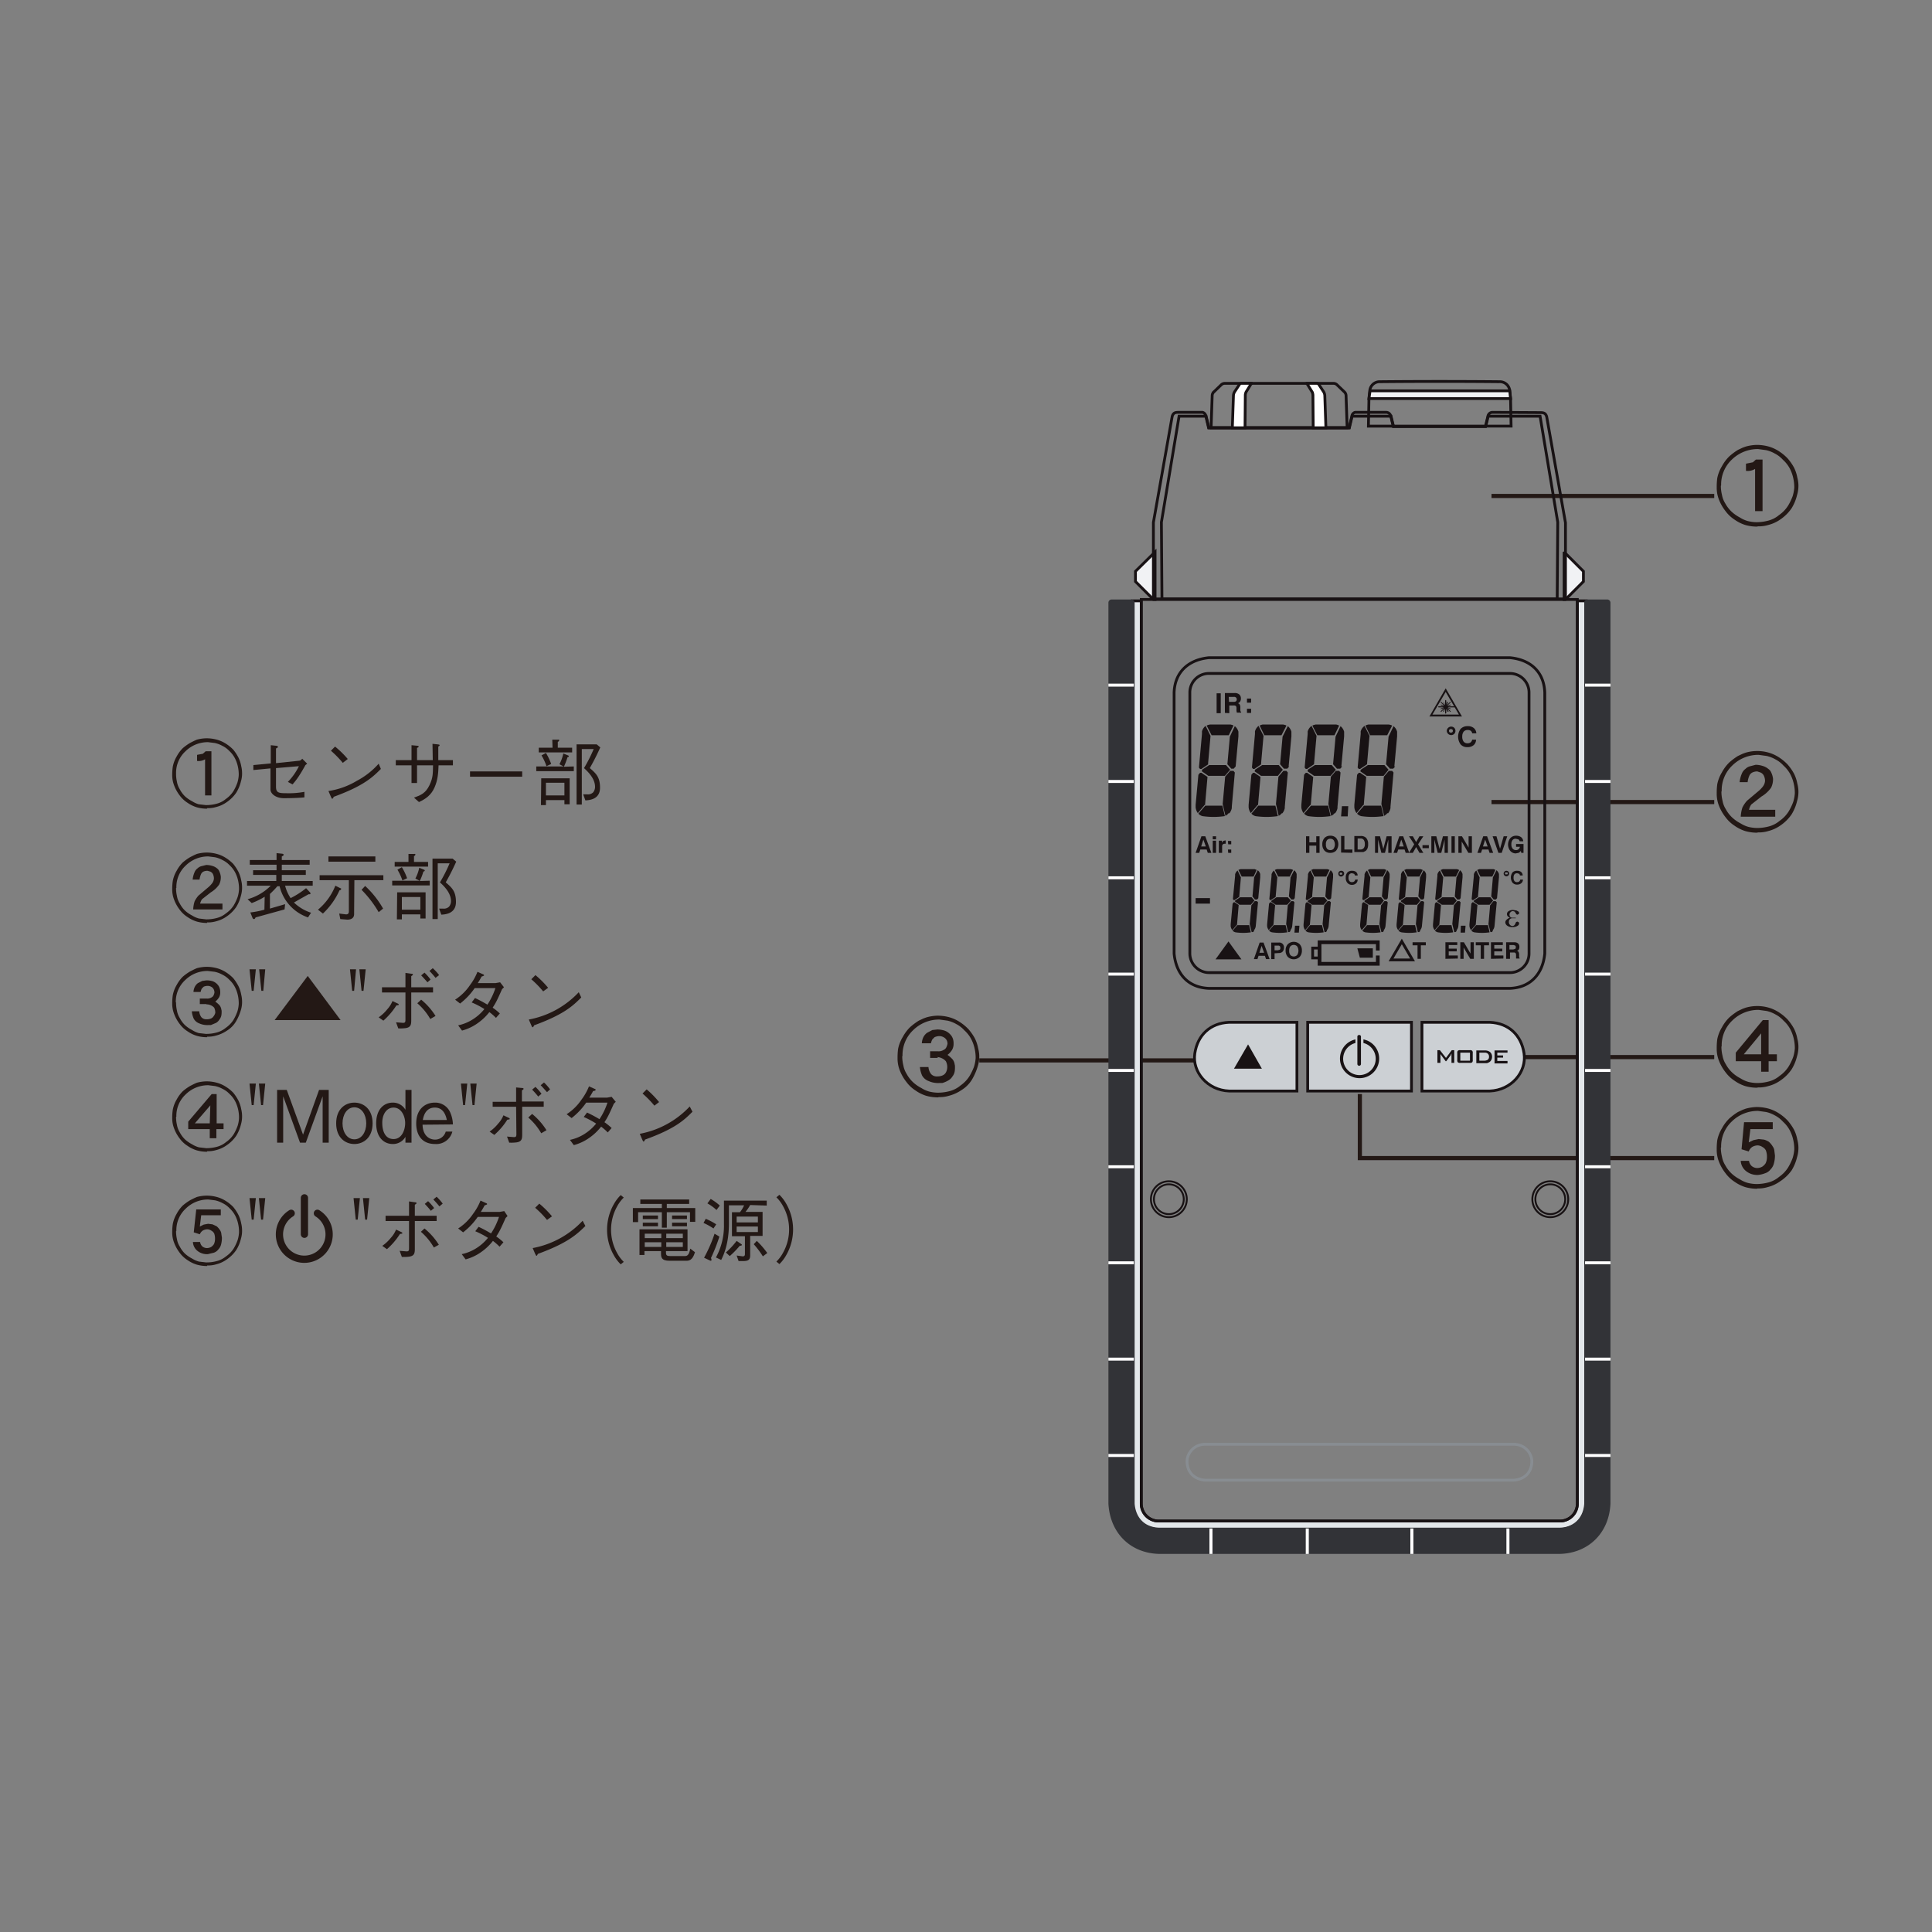 <svg id="レイヤー_1" data-name="レイヤー 1" xmlns="http://www.w3.org/2000/svg" viewBox="0 0 700 700"><rect x="0" y="0" width="700" height="700" fill="#808080" stroke="none"/><title>IR-01U_NameOftheParts</title><path d="M75.1,293a13.4,13.4,0,0,1-3.8-.5,12,12,0,0,1-3.3-1.6,10.7,10.7,0,0,1-2.9-2.7,14.1,14.1,0,0,1-2-3.6,10.2,10.2,0,0,1-.7-3.9,20.5,20.5,0,0,1,.2-2.9,11.6,11.6,0,0,1,1.4-3.7,12.5,12.5,0,0,1,2.2-3,18.3,18.3,0,0,1,2.8-2l1.4-.7.9-.4a14.2,14.2,0,0,1,3.3-.5,14.1,14.1,0,0,1,3.6.4,11.8,11.8,0,0,1,3.4,1.4,14.9,14.9,0,0,1,2.9,2.3,16.1,16.1,0,0,1,1.9,2.9,11.5,11.5,0,0,1,1,3.1,10.5,10.5,0,0,1,.3,2.2,10,10,0,0,1-.4,3.3,14,14,0,0,1-1.7,4.1,13.2,13.2,0,0,1-3.4,3.4,11.4,11.4,0,0,1-3.9,1.8,10,10,0,0,1-3.3.4M63.8,280.3a11.9,11.9,0,0,0,.3,2.9,7.4,7.4,0,0,0,1,2.7,10,10,0,0,0,1.9,2.6,11.8,11.8,0,0,0,2.6,1.8,9,9,0,0,0,2.4,1.1l2.6.3a14.5,14.5,0,0,0,3.9-.5,8.5,8.5,0,0,0,3.3-1.7,10.1,10.1,0,0,0,2.8-2.9,17.1,17.1,0,0,0,1.4-3,11.5,11.5,0,0,0,.5-2.8,13.2,13.2,0,0,0-.3-3,12.1,12.1,0,0,0-1-2.9,9.8,9.8,0,0,0-2.1-2.8,8.7,8.7,0,0,0-2.6-1.9,9.8,9.8,0,0,0-2.7-1l-2.4-.3a11.5,11.5,0,0,0-8.2,3.3,10.6,10.6,0,0,0-3.4,8.1m10.7-8.1h2.1v16H74.3V275.1a4.4,4.4,0,0,1-2.9.6v-2.2l2.1-.4.9-.8" style="fill:#231815"/><path d="M108.6,275.6c.2,0,.8-.5.9-.7l1.8,1.8c-.5.4-.7.5-.8.8-2.4,4.3-3.4,5.4-4.5,6.7l-1.7-.9a21.8,21.8,0,0,0,4-5.7l-8.3.7v6.7c0,2.2.9,2.4,3.8,2.4a31,31,0,0,0,6.5-.5v2c-1.8.2-4.8.3-7.5.3S98,287.7,98,286v-7.6l-6.2.6v-1.8l6.3-.6V270l1.9.2c.2,0,.7.1.7.4s-.1.2-.7.6v5.3Z" style="fill:#231815"/><path d="M138,278.6c-2.9,2.9-6.1,6.1-17.1,10.1,0,.1-.3.7-.5.7s-.3-.3-.5-.7l-.9-2.1a27.8,27.8,0,0,0,10.3-3.7,27.9,27.9,0,0,0,7.9-6.2Zm-13.8-2.2a36.8,36.8,0,0,0-4.3-4.4l1.5-1.5A35,35,0,0,1,126,275Z" style="fill:#231815"/><path d="M164.1,275.4v1.9h-5.2c-.1,3-.3,5.4-1.5,8.1s-3.2,4.1-5.6,5.2L150,289c2.5-.9,4.2-1.6,5.6-4.5s1.2-4.5,1.3-7.2h-5.8v6.4h-2v-6.4h-5.7v-1.9h5.7V270l2.1.2c.2,0,.5.1.5.3s-.1.2-.6.5v4.4h5.7c0-2.2-.1-4.4-.1-5.9l1.9.2c.3,0,.7.1.7.3s-.3.4-.5.5v4.9Z" style="fill:#231815"/><rect x="170.3" y="279.5" width="18.9" height="1.91" style="fill:#231815"/><path d="M204.3,277.8a22.9,22.9,0,0,0,1.3-3.4c.3-.1.5-.2.5-.4s-.3-.3-.3-.3l-1.7-.7a14.9,14.9,0,0,1-1.4,3.9l1.5.8h-9.9v1.7h13.6v-1.7Zm-4.1-6.9h-5v1.7h12.1v-1.7h-5.2v-2.1c.2-.1.5-.3.5-.6s-.3-.2-.4-.2h-2.1Zm-4.2,20.8h1.8v-1.8h6.7v1.5h1.9V282H196.1Zm.2-18a19.3,19.3,0,0,1,1.8,3.9l1.7-.8a21,21,0,0,0-1.9-4Zm1.6,9.9h6.7v4.6h-6.7Zm18.4-13.9h-7.3v21.8h1.9V271.4h4.3a55.3,55.3,0,0,1-3.5,6.9c1.3,1.2,4,3.7,4,6.8a3.2,3.2,0,0,1-.7,2,2.7,2.7,0,0,1-2.2.7h-1.4l.8,2.2c2.1-.1,5.3-.7,5.3-4.6s-1.5-5.2-3.7-7.1c.6-1.1,1.8-3.1,3.8-7.5Z" style="fill:#231815"/><path d="M75.1,334.4a13.4,13.4,0,0,1-3.8-.5,11.9,11.9,0,0,1-3.3-1.6,10.6,10.6,0,0,1-2.9-2.7,13.9,13.9,0,0,1-2-3.6,10.1,10.1,0,0,1-.7-3.9,19.7,19.7,0,0,1,.2-2.9,11.5,11.5,0,0,1,1.4-3.7,12.6,12.6,0,0,1,2.2-3,18.8,18.8,0,0,1,2.8-2l1.4-.7.9-.4a14.3,14.3,0,0,1,3.3-.5,13.9,13.9,0,0,1,3.6.4,11.6,11.6,0,0,1,3.4,1.4,14.7,14.7,0,0,1,2.9,2.3,16.3,16.3,0,0,1,1.9,2.9,11.7,11.7,0,0,1,1,3.1,10.2,10.2,0,0,1,.3,2.2,10.1,10.1,0,0,1-.4,3.3,14,14,0,0,1-1.7,4.1,13.1,13.1,0,0,1-3.4,3.4,11.4,11.4,0,0,1-3.9,1.8,10,10,0,0,1-3.3.4M63.8,321.7a11.9,11.9,0,0,0,.3,2.9,7.4,7.4,0,0,0,1,2.7,10.1,10.1,0,0,0,1.9,2.6,11.8,11.8,0,0,0,2.6,1.8,9,9,0,0,0,2.5,1.1l2.6.3a14.5,14.5,0,0,0,3.9-.5,8.5,8.5,0,0,0,3.3-1.7,10.1,10.1,0,0,0,2.8-2.9,16.8,16.8,0,0,0,1.4-3,11.3,11.3,0,0,0,.5-2.8,13.2,13.2,0,0,0-.3-3,12,12,0,0,0-1-2.9,9.7,9.7,0,0,0-2.1-2.8,8.7,8.7,0,0,0-2.6-1.9,9.8,9.8,0,0,0-2.7-1l-2.4-.3a11.5,11.5,0,0,0-8.2,3.3,10.6,10.6,0,0,0-3.4,8.1m9,5.7h7.7v2.1H70a11.3,11.3,0,0,1,.5-2.9,9.3,9.3,0,0,1,1.4-2.1l3.3-2.8a9.6,9.6,0,0,0,1.6-1.6,3.2,3.2,0,0,0,.7-1.7,3.7,3.7,0,0,0-.4-1.8,2.1,2.1,0,0,0-.9-.8l-1-.3a3.4,3.4,0,0,0-1.5.3,1.9,1.9,0,0,0-.9,1,7,7,0,0,0-.5,1.9H69.8a8.9,8.9,0,0,1,.7-2.7,3.2,3.2,0,0,1,1.1-1.4,3.1,3.1,0,0,1,1.5-.8l1.6-.4a7.4,7.4,0,0,1,2.1.3,4.7,4.7,0,0,1,1.8.9,2.6,2.6,0,0,1,.9,1.2,6.3,6.3,0,0,1,.5,1.8,5.9,5.9,0,0,1-.6,2.9,9.8,9.8,0,0,1-3,2.8l-3.2,2.5a4.8,4.8,0,0,0-.7,1.6" style="fill:#231815"/><path d="M95.8,329.6a33.5,33.5,0,0,1-5.1,1l.8,2a.6.6,0,0,0,.5.4c.3,0,.4-.2.6-.6l10.5-2.9.2-1.9-5.5,1.6v-5.3a34,34,0,0,0,2.7-2.8h.8a15.9,15.9,0,0,0,10.3,11.3l1.1-1.7a16,16,0,0,1-6.2-3.7l2.8-1.6,2.5-1.4h.4c.2,0,.3-.1.3-.3a.7.7,0,0,0-.2-.4l-1.4-1.5a30.1,30.1,0,0,1-5.6,3.6,14.2,14.2,0,0,1-2-4.5h10v-1.7H102.1v-2.2h8.7v-1.7h-8.7v-2h10.1v-1.7H102.1v-1.3c.3-.1.7-.4.7-.6s-.4-.4-.7-.4l-1.9-.2v2.5H90.5v1.7h9.7v2H91.7v1.7h8.4v2.2H89.5v1.7h8.6a18.8,18.8,0,0,1-8.4,4.9l1.5,1.4a25.4,25.4,0,0,0,4.7-2.3Z" style="fill:#231815"/><path d="M117,331a26.6,26.6,0,0,0,6-8.4c.3-.1.6-.2.6-.5s-.1-.2-.3-.3l-1.8-.9a21.6,21.6,0,0,1-6.3,8.7Zm11.4-12.1h10.5v-1.8H115.8v1.8h10.6v11.3c0,.6-.2,1.1-1,1.1l-2.5-.3.4,2,2.5.2c.5,0,2.5,0,2.5-2Zm7.6-8.6h-17v1.9h17ZM131,322.4a39.8,39.8,0,0,1,6.2,8.1l1.6-1.3a33.8,33.8,0,0,0-6.5-8.2Z" style="fill:#231815"/><path d="M152.1,319.2a22.9,22.9,0,0,0,1.3-3.4c.3-.1.5-.2.5-.4s-.3-.3-.3-.3l-1.7-.7a14.9,14.9,0,0,1-1.4,3.9l1.5.8h-9.9v1.7h13.6v-1.7Zm-4.1-6.9h-5V314h12.1v-1.7H150v-2.1c.2-.1.5-.3.5-.6s-.3-.2-.4-.2h-2.1Zm-4.2,20.8h1.8v-1.8h6.7v1.5h1.9v-9.5H143.9Zm.2-18a19.3,19.3,0,0,1,1.8,3.9l1.7-.8a21,21,0,0,0-1.9-4Zm1.6,9.9h6.7v4.6h-6.7Zm18.4-13.9h-7.3V333h1.9V312.8h4.3a55.3,55.3,0,0,1-3.5,6.9c1.3,1.2,4,3.7,4,6.8a3.2,3.2,0,0,1-.7,2,2.7,2.7,0,0,1-2.2.7h-1.4l.8,2.2c2.1-.1,5.3-.7,5.3-4.6s-1.5-5.2-3.7-7.1c.6-1.1,1.8-3.1,3.8-7.5Z" style="fill:#231815"/><path d="M75.1,375.8a13.2,13.2,0,0,1-3.8-.5,11.8,11.8,0,0,1-3.3-1.6,10.6,10.6,0,0,1-2.9-2.7,13.9,13.9,0,0,1-2-3.6,10.2,10.2,0,0,1-.7-3.9,20.3,20.3,0,0,1,.2-2.9,11.5,11.5,0,0,1,1.4-3.7,12.7,12.7,0,0,1,2.2-3,18.8,18.8,0,0,1,2.8-2l1.4-.7.9-.4a14.2,14.2,0,0,1,3.3-.5,13.8,13.8,0,0,1,3.6.4,11.6,11.6,0,0,1,3.4,1.4,14.8,14.8,0,0,1,2.9,2.3,16.5,16.5,0,0,1,1.9,2.9,11.7,11.7,0,0,1,1,3.1,10.3,10.3,0,0,1,.3,2.2,10.1,10.1,0,0,1-.4,3.3,18.7,18.7,0,0,1-1.8,4.2,9.9,9.9,0,0,1-3.4,3.4,12.6,12.6,0,0,1-3.8,1.7,10.1,10.1,0,0,1-3.3.4M63.8,363.2a11.9,11.9,0,0,0,.3,2.9,7.4,7.4,0,0,0,1,2.7,10.1,10.1,0,0,0,1.9,2.6,11.7,11.7,0,0,0,2.6,1.8,9.3,9.3,0,0,0,2.4,1.1l2.6.3a14.5,14.5,0,0,0,3.9-.5,8.6,8.6,0,0,0,3.3-1.7,10.1,10.1,0,0,0,2.8-2.9,17.1,17.1,0,0,0,1.4-3,11.4,11.4,0,0,0,.5-2.8,13.4,13.4,0,0,0-.3-3,11.9,11.9,0,0,0-1-2.9,9.7,9.7,0,0,0-2.1-2.8,8.8,8.8,0,0,0-2.6-1.9,9.9,9.9,0,0,0-2.7-1l-2.5-.3a11.5,11.5,0,0,0-8.2,3.3,10.6,10.6,0,0,0-3.4,8.1m11,.6H72.4v-2h2.5a2.8,2.8,0,0,0,1.7-.4,1.6,1.6,0,0,0,.8-.8,4.3,4.3,0,0,0,.3-1,3.1,3.1,0,0,0-.1-.7,2.2,2.2,0,0,0-.8-1.2,2.8,2.8,0,0,0-1.4-.5,3.7,3.7,0,0,0-1.6.3l-.7.7a4.4,4.4,0,0,0-.4,1.2H70.1a4.7,4.7,0,0,1,.5-1.9,3.9,3.9,0,0,1,1.1-1.3l1.6-.8,1.5-.2a7.8,7.8,0,0,1,2.2.3,4.3,4.3,0,0,1,1.8,1.2,3.5,3.5,0,0,1,.8,1.4,4.4,4.4,0,0,1,.2,1.4,3.7,3.7,0,0,1-.4,1.8,5.7,5.7,0,0,1-1.4,1.6,9.2,9.2,0,0,1,1.6,1.4,3.3,3.3,0,0,1,.6,1.5,1.7,1.7,0,0,1,.1.5v.3a6.9,6.9,0,0,1-.1,1.3,3.5,3.5,0,0,1-.7,1.5,3.5,3.5,0,0,1-1.2,1.2l-1.9.8h-1a7.1,7.1,0,0,1-3.2-.6,3.8,3.8,0,0,1-2-1.7,8.5,8.5,0,0,1-.7-2.7h2.7a3.9,3.9,0,0,0,.8,2.2,2.4,2.4,0,0,0,1.9.7,3.7,3.7,0,0,0,1.6-.3,2.2,2.2,0,0,0,.9-.8A3.5,3.5,0,0,0,78,367a4,4,0,0,0-.4-1.9,3.5,3.5,0,0,0-1.3-.9,3.6,3.6,0,0,0-1.4-.3" style="fill:#231815"/><path d="M92.7,351.2H90.4l.8,7.8h.7Zm3.4,0H93.9l.8,7.8h.7Z" style="fill:#231815"/><polygon points="123.4 369.6 99.5 369.6 111.5 353.6 123.4 369.6" style="fill:#231815"/><path d="M128.3,359h-.7l-.8-7.8H129Zm3.4,0H131l-.8-7.8h2.3Z" style="fill:#231815"/><path d="M138.9,369.8a25.1,25.1,0,0,0,4.7-5.5c.5-.1.9-.1.9-.3a.6.6,0,0,0-.4-.4l-1.9-.9a9.8,9.8,0,0,1-1.9,3,14.8,14.8,0,0,1-3.1,2.9Zm8-.3c0,.9-.2,1.1-.9,1.1l-2.5-.2.8,2.2a15,15,0,0,0,2.7-.1c2-.3,2-1.5,2-3.1v-9.8h7.9v-1.9h-7.9v-4c.5-.4.6-.4.6-.6s-.2-.3-.6-.3l-2.1-.3v5.2h-8.5v1.9h8.5Zm4.3-6a22,22,0,0,1,4.7,5.7l1.9-1.1a24.1,24.1,0,0,0-5.2-5.9Zm4.8-8.6a19.2,19.2,0,0,0-2.2-2.5l-1.2,1c.8.8,2,2.2,2.3,2.5Zm3.1-1.6a17.7,17.7,0,0,0-2.3-2.5l-1.2,1c.7.7,2,2.2,2.2,2.5Z" style="fill:#231815"/><path d="M182.6,357.7l-.7.7c-1.9,4.3-2.3,5-3.4,6.7a19,19,0,0,1,2.6,2.1l-1.4,1.6a21,21,0,0,0-2.4-2.1,19.5,19.5,0,0,1-4.2,4,17.5,17.5,0,0,1-5.7,2.7l-1.4-1.9a15.9,15.9,0,0,0,5.2-2.1,17.2,17.2,0,0,0,4.3-3.8,30.2,30.2,0,0,0-4.6-2.4l1.2-1.6a47.9,47.9,0,0,1,4.5,2.4,24.7,24.7,0,0,0,2.9-6H172a24.8,24.8,0,0,1-5.3,5.6l-1.8-1.4a18.7,18.7,0,0,0,5.4-5.3,20.6,20.6,0,0,0,2.7-4.8l2,.9c.3.1.4.3.4.4s-.7.4-.9.4a27.4,27.4,0,0,1-1.4,2.4h6.4l1.7-.3Z" style="fill:#231815"/><path d="M210.6,361.4c-2.9,2.9-6.1,6.1-17.1,10.1,0,.1-.3.7-.5.7s-.3-.3-.5-.7l-.9-2.1a33.1,33.1,0,0,0,18.1-9.9Zm-13.8-2.2a36.8,36.8,0,0,0-4.3-4.4l1.5-1.5a35,35,0,0,1,4.6,4.6Z" style="fill:#231815"/><path d="M75.1,417.3a13.4,13.4,0,0,1-3.8-.5,11.9,11.9,0,0,1-3.3-1.6,10.6,10.6,0,0,1-2.9-2.7,13.9,13.9,0,0,1-2-3.6,10.1,10.1,0,0,1-.7-3.9,19.8,19.8,0,0,1,.2-2.9,11.5,11.5,0,0,1,1.4-3.7,12.6,12.6,0,0,1,2.2-3,18.8,18.8,0,0,1,2.8-2l1.4-.7.9-.4a14.3,14.3,0,0,1,3.3-.5,13.9,13.9,0,0,1,3.6.4,11.6,11.6,0,0,1,3.4,1.4,14.7,14.7,0,0,1,2.9,2.3,16.3,16.3,0,0,1,1.9,2.9,11.7,11.7,0,0,1,1,3.1,10.2,10.2,0,0,1,.3,2.2,10.1,10.1,0,0,1-.4,3.3,14,14,0,0,1-1.7,4.1,13.1,13.1,0,0,1-3.4,3.4,11.4,11.4,0,0,1-3.9,1.8,10,10,0,0,1-3.3.4M63.8,404.6a11.8,11.8,0,0,0,.3,2.9,7.4,7.4,0,0,0,1,2.7,10.1,10.1,0,0,0,1.9,2.6,11.8,11.8,0,0,0,2.6,1.8,9,9,0,0,0,2.5,1.1l2.6.3a14.5,14.5,0,0,0,3.9-.5,8.5,8.5,0,0,0,3.3-1.7,10.1,10.1,0,0,0,2.8-2.9,16.8,16.8,0,0,0,1.4-3,11.3,11.3,0,0,0,.5-2.8,13.2,13.2,0,0,0-.3-3,12,12,0,0,0-1-2.9,9.7,9.7,0,0,0-2.1-2.8,8.7,8.7,0,0,0-2.6-1.9,9.8,9.8,0,0,0-2.7-1l-2.4-.3a11.5,11.5,0,0,0-8.2,3.3,10.6,10.6,0,0,0-3.4,8.1m12.8-8.2h1.8V407H81v2.1H78.4v3.3H76v-3.3H68.2v-2.7Zm-.5,4.1L70.6,407H76Z" style="fill:#231815"/><path d="M91.9,400.4h-.7l-.8-7.8h2.3Zm3.4,0h-.7l-.8-7.8h2.3Z" style="fill:#231815"/><polygon points="119.1 414 119.1 394.9 115.6 394.9 109.8 411.1 103.9 394.9 100.4 394.9 100.4 414 102.6 414 102.6 397.2 108.7 414 110.8 414 116.9 397.2 116.9 414 119.1 414" style="fill:#231815"/><path d="M128.4,414.5c-3.3,0-6.6-2.3-6.6-7.5s3.3-7.5,6.6-7.5,6.6,2.3,6.6,7.5-3.3,7.5-6.6,7.5m0-13.3c-2.6,0-4.3,2.6-4.3,5.8s1.7,5.8,4.3,5.8,4.3-2.6,4.3-5.8-1.7-5.8-4.3-5.8" style="fill:#231815"/><path d="M146.9,414v-2.1a5.2,5.2,0,0,1-4.6,2.6c-3.2,0-6-2.4-6-7.5s2.8-7.5,6-7.5a5.2,5.2,0,0,1,4.6,2.6v-7.2h2.2V414Zm-4.3-12.7c-2.5,0-4.1,2.4-4.1,5.5s1.1,5.9,4.1,5.9,4.2-3.3,4.2-5.8-1.4-5.6-4.2-5.6" style="fill:#231815"/><path d="M153.1,407.5c.1,4.1,2.6,5.4,4.5,5.4a4,4,0,0,0,3.9-2.9h2.4a6,6,0,0,1-6.2,4.5c-5.7,0-6.9-4.4-6.9-7.4,0-5.7,3.7-7.6,6.7-7.6a5.9,5.9,0,0,1,5.6,3.5,11.6,11.6,0,0,1,1,4.4Zm4.4-6.2c-2.6,0-3.9,2-4.3,4.5h8.7c-.2-.9-.9-4.5-4.3-4.5" style="fill:#231815"/><path d="M169.3,392.6H167l.8,7.8h.7Zm3.4,0h-2.3l.8,7.8h.7Z" style="fill:#231815"/><path d="M179.1,411.2a24.9,24.9,0,0,0,4.7-5.5c.5-.1.9-.1.9-.3a.6.6,0,0,0-.4-.4l-1.9-.9a9.7,9.7,0,0,1-1.9,3,14.8,14.8,0,0,1-3.1,2.9Zm8-.3c0,.9-.2,1.1-.9,1.1l-2.5-.2.8,2.2a15,15,0,0,0,2.7-.1c2-.3,2-1.5,2-3.1V401H197v-1.9h-7.9v-4c.5-.4.6-.4.6-.6s-.2-.3-.6-.3L187,394v5.2h-8.5V401H187Zm4.3-6a22.1,22.1,0,0,1,4.7,5.7l1.9-1.1a24.1,24.1,0,0,0-5.2-5.9Zm4.8-8.6a18.8,18.8,0,0,0-2.2-2.5l-1.2,1c.8.8,2,2.2,2.2,2.5Zm3.1-1.6a17.9,17.9,0,0,0-2.2-2.5l-1.2,1c.7.7,2,2.2,2.3,2.5Z" style="fill:#231815"/><path d="M221.6,397.4l-1.7.3h-6.4a27.7,27.7,0,0,0,1.4-2.4c.2,0,.9-.1.9-.4s-.1-.3-.4-.4l-2-.9a20.7,20.7,0,0,1-2.7,4.8,18.7,18.7,0,0,1-5.4,5.3l1.8,1.4a25.2,25.2,0,0,0,5.3-5.6h7.7a24.4,24.4,0,0,1-2.9,6,47.4,47.4,0,0,0-4.5-2.4l-1.2,1.6a31.2,31.2,0,0,1,4.5,2.4,17.4,17.4,0,0,1-4.3,3.8,15.9,15.9,0,0,1-5.2,2.1l1.4,1.9a17.5,17.5,0,0,0,5.7-2.7,19.3,19.3,0,0,0,4.2-4,20.9,20.9,0,0,1,2.4,2.1l1.4-1.6a19.6,19.6,0,0,0-2.6-2.1c1.1-1.7,1.5-2.4,3.4-6.7l.7-.7Z" style="fill:#231815"/><path d="M250.9,402.8c-2.9,2.9-6.1,6.1-17.2,10.1,0,.1-.3.7-.5.7s-.3-.3-.5-.7l-.9-2.1a33.1,33.1,0,0,0,18.1-9.9Zm-13.8-2.2a36.5,36.5,0,0,0-4.3-4.4l1.5-1.5a34.7,34.7,0,0,1,4.5,4.6Z" style="fill:#231815"/><path d="M75.1,458.7a13.3,13.3,0,0,1-3.8-.5,11.9,11.9,0,0,1-3.3-1.6,10.7,10.7,0,0,1-2.9-2.7,14.1,14.1,0,0,1-2-3.6,10.1,10.1,0,0,1-.7-3.9,19.7,19.7,0,0,1,.2-2.9,11.5,11.5,0,0,1,1.4-3.7,12.8,12.8,0,0,1,2.2-3,19,19,0,0,1,2.8-2l1.4-.7.9-.4a14.3,14.3,0,0,1,3.3-.5,13.9,13.9,0,0,1,3.6.4,11.7,11.7,0,0,1,3.4,1.4,14.5,14.5,0,0,1,2.9,2.3,16.3,16.3,0,0,1,1.9,2.9,11.7,11.7,0,0,1,1,3.1,10.2,10.2,0,0,1,.3,2.2,10,10,0,0,1-.4,3.3,13.8,13.8,0,0,1-1.7,4.1,13.1,13.1,0,0,1-3.4,3.4,11.5,11.5,0,0,1-3.9,1.8,10.1,10.1,0,0,1-3.3.4M63.8,446a11.9,11.9,0,0,0,.3,2.9,7.3,7.3,0,0,0,1,2.7,10.2,10.2,0,0,0,1.9,2.6,12,12,0,0,0,2.6,1.8,9.3,9.3,0,0,0,2.5,1.1l2.6.3a14.4,14.4,0,0,0,3.9-.5,8.6,8.6,0,0,0,3.3-1.7,10,10,0,0,0,2.8-2.9,16.9,16.9,0,0,0,1.4-3,11.5,11.5,0,0,0,.5-2.8,13.1,13.1,0,0,0-.3-3,12,12,0,0,0-1-2.9,9.9,9.9,0,0,0-2.1-2.8,8.8,8.8,0,0,0-2.6-1.9,10,10,0,0,0-2.7-1l-2.4-.3a11.5,11.5,0,0,0-8.2,3.3,10.6,10.6,0,0,0-3.4,8.1m7.2-7.8h8.9v2.1H72.9l-.5,4.1,1.4-.7,1.6-.3,1.6.2,1.5.7a6.2,6.2,0,0,1,1.2,1.4,2.7,2.7,0,0,1,.5,1.4l.2,1.3a9.3,9.3,0,0,1-.3,2.5,4,4,0,0,1-1,1.8,3.4,3.4,0,0,1-1.7,1.2l-2.1.5a5.5,5.5,0,0,1-3.9-1.3,4.4,4.4,0,0,1-1.5-3.1h2.6a2.7,2.7,0,0,0,.8,1.6,2.7,2.7,0,0,0,1.6.6,3.2,3.2,0,0,0,1.6-.4,3.6,3.6,0,0,0,1-1,4.3,4.3,0,0,0,.4-1.9,5.3,5.3,0,0,0-.3-2,2.5,2.5,0,0,0-1-1,2.8,2.8,0,0,0-1.4-.5,3.4,3.4,0,0,0-1.8.5,3,3,0,0,0-1,1.3l-2.2-.7Z" style="fill:#231815"/><path d="M91.9,441.9h-.7l-.8-7.8h2.3Zm3.4,0h-.7l-.8-7.8h2.3Z" style="fill:#231815"/><path d="M129.6,441.9h-.7l-.8-7.8h2.3Zm3.4,0h-.7l-.8-7.8h2.3Z" style="fill:#231815"/><path d="M140.2,452.6a25.1,25.1,0,0,0,4.7-5.5c.5-.1.9-.1.9-.3a.6.6,0,0,0-.4-.4l-1.9-.9a9.8,9.8,0,0,1-1.9,3,14.8,14.8,0,0,1-3.1,2.9Zm8-.3c0,.9-.2,1.1-.9,1.1l-2.5-.2.8,2.2a15,15,0,0,0,2.7-.1c2-.3,2-1.5,2-3.1v-9.8h7.9v-1.9h-7.9v-4c.6-.4.6-.4.6-.6s-.2-.3-.6-.3l-2.1-.3v5.2h-8.5v1.9h8.5Zm4.3-6a22,22,0,0,1,4.7,5.7L159,451a24.1,24.1,0,0,0-5.2-5.9Zm4.8-8.6a19.2,19.2,0,0,0-2.2-2.5l-1.2,1c.8.8,2,2.2,2.2,2.5Zm3.1-1.6a17.9,17.9,0,0,0-2.2-2.5l-1.2,1c.7.7,2,2.2,2.2,2.5Z" style="fill:#231815"/><path d="M183.9,440.6l-.7.7c-1.9,4.3-2.3,5-3.4,6.7a19,19,0,0,1,2.6,2.1l-1.4,1.6a21,21,0,0,0-2.4-2.1,19.5,19.5,0,0,1-4.2,4,17.6,17.6,0,0,1-5.7,2.7l-1.4-1.9a16,16,0,0,0,5.2-2.1,17.3,17.3,0,0,0,4.3-3.8,30.5,30.5,0,0,0-4.6-2.4l1.2-1.6a47.4,47.4,0,0,1,4.5,2.4,24.6,24.6,0,0,0,2.9-6h-7.7a24.9,24.9,0,0,1-5.3,5.6l-1.8-1.4a18.7,18.7,0,0,0,5.4-5.3,20.6,20.6,0,0,0,2.7-4.8l2,.9c.3.1.4.3.4.4s-.7.4-.9.4a27.4,27.4,0,0,1-1.4,2.4H181l1.7-.3Z" style="fill:#231815"/><path d="M211.1,442.3a33.1,33.1,0,0,1-18.1,9.9l.9,2.1c.2.3.3.7.5.7s.4-.6.5-.7c11-4,14.2-7.2,17.2-10.1Zm-11.1-1.6a35,35,0,0,0-4.6-4.6l-1.5,1.5a36.5,36.5,0,0,1,4.3,4.4Z" style="fill:#231815"/><path d="M226,433.9a13.1,13.1,0,0,0-2.4,3.2,17.3,17.3,0,0,0,0,16.9,13.1,13.1,0,0,0,2.4,3.2l-1.1.9a14.4,14.4,0,0,1-2.5-3.3,18.7,18.7,0,0,1,0-18.5,14.4,14.4,0,0,1,2.5-3.3Z" style="fill:#231815"/><path d="M239.8,439.2h-8.6v3.6h-1.9v-5.1h10.5v-1.5H232v-1.6h17.7v1.6h-8.1v1.5h10.3v5H250v-3.5h-8.4v5.6h-1.8Zm1.5,14.1v.6c0,.9.3,1.2,1.6,1.2h5c.9,0,1.7,0,2.2-2.7l1.7,1.3c-.9,3.1-2.3,3.1-3.3,3.1h-5.9c-3.1,0-3.1-1.4-3.1-2.8v-.7h-6v1.4h-1.8v-9.3h17.4v7.9Zm-8.4-12.9h5.5v1.3h-5.5Zm0,2.6h5.5v1.3h-5.5Zm6.7,4h-6v1.6h6Zm0,3.1h-6v1.7h6Zm7.8-3.1h-6v1.6h6Zm0,3.1h-6v1.7h6Zm-3.9-9.7h5.4v1.3h-5.4Zm0,2.6h5.4v1.3h-5.4Z" style="fill:#231815"/><path d="M259.5,443.6a22.6,22.6,0,0,0-3.8-2l-.8,1.5a21.3,21.3,0,0,1,3.6,2Zm1.1,4.4-1.7-1a53.4,53.4,0,0,1-3.8,8.7l1.9.9.5.2c.1,0,.3-.1.3-.3a2.3,2.3,0,0,0-.2-.7,62.7,62.7,0,0,0,3-7.6m.2-11.4a18.5,18.5,0,0,0-3.3-2.4l-1.2,1.6a17.3,17.3,0,0,1,3.3,2.4Zm17,0V435H262.3v8.6a23.9,23.9,0,0,1-2.9,12l1.9.9c.9-1.8,2.8-5.9,2.8-13.2v-6.6h5.5a10.4,10.4,0,0,1-1.5,2.5h-2.9v8.7h4.7v6.5c0,.5-.2.8-.8.8l-2.2-.3.7,2h1.7c1.7,0,2.5-.4,2.5-2v-7.1h4.5v-8.7h-6.2a15.9,15.9,0,0,0,1.7-2.5ZM268.8,451c0-.1-.2-.2-.3-.3l-1.6-1.1a29.5,29.5,0,0,1-3.9,4.2l1.4,1.3a31.4,31.4,0,0,0,3.6-3.7c.5-.1.8-.1.8-.4m5.8-8.1h-7.7v-2.1h7.7Zm0,3.5h-7.7v-2h7.7ZM278,454a30.7,30.7,0,0,0-3.8-4.4l-1.1,1.2a31.9,31.9,0,0,1,3.3,4.4Z" style="fill:#231815"/><path d="M281.3,457.1a13.1,13.1,0,0,0,2.4-3.2,17.3,17.3,0,0,0,0-16.9,13.1,13.1,0,0,0-2.4-3.2l1.1-.9a14.3,14.3,0,0,1,2.5,3.3,18.7,18.7,0,0,1,0,18.5,14.3,14.3,0,0,1-2.5,3.3Z" style="fill:#231815"/><line x1="110.3" y1="434" x2="110.3" y2="447.2" style="fill:none;stroke:#231815;stroke-linecap:round;stroke-linejoin:round;stroke-width:2.628px"/><path d="M105.5,439.6a9,9,0,1,0,9.5,0" style="fill:none;stroke:#231815;stroke-linecap:round;stroke-linejoin:round;stroke-width:2.628px"/><path d="M636.7,301.7a15.6,15.6,0,0,1-4.4-.6,13.9,13.9,0,0,1-3.8-1.9,12.5,12.5,0,0,1-3.3-3.1,16.1,16.1,0,0,1-2.4-4.2,11.8,11.8,0,0,1-.8-4.5,23.9,23.9,0,0,1,.2-3.3,13.4,13.4,0,0,1,1.7-4.3,14.7,14.7,0,0,1,2.6-3.5,22.2,22.2,0,0,1,3.2-2.4l1.7-.8,1.1-.4a15,15,0,0,1,8-.1,13.8,13.8,0,0,1,3.9,1.7,17.3,17.3,0,0,1,3.3,2.7,18.8,18.8,0,0,1,2.3,3.3,13.5,13.5,0,0,1,1.2,3.6,12.2,12.2,0,0,1,.4,2.6,11.7,11.7,0,0,1-.5,3.8,16.2,16.2,0,0,1-2,4.8,15.3,15.3,0,0,1-3.9,3.9,13.2,13.2,0,0,1-4.5,2.1,11.7,11.7,0,0,1-3.8.5m-13.2-14.8a13.8,13.8,0,0,0,.4,3.3,8.5,8.5,0,0,0,1.2,3.1,11.8,11.8,0,0,0,2.3,3,13.7,13.7,0,0,0,3,2.1,10.7,10.7,0,0,0,2.9,1.3,14.3,14.3,0,0,0,3,.4,16.9,16.9,0,0,0,4.5-.6,9.9,9.9,0,0,0,3.8-2,11.9,11.9,0,0,0,3.2-3.3,20.2,20.2,0,0,0,1.7-3.5,13.4,13.4,0,0,0,.6-3.2,15.3,15.3,0,0,0-.4-3.5,14,14,0,0,0-1.2-3.3,11.4,11.4,0,0,0-2.5-3.2,10.2,10.2,0,0,0-3-2.3,11.4,11.4,0,0,0-3.1-1.2l-2.9-.4a13.4,13.4,0,0,0-9.5,3.8,12.4,12.4,0,0,0-3.9,9.4m10.5,6.7h8.9v2.5H630.7a13.3,13.3,0,0,1,.6-3.3,10.7,10.7,0,0,1,1.7-2.5l3.8-3.2a10.8,10.8,0,0,0,1.9-1.9,3.8,3.8,0,0,0,.8-2,4.3,4.3,0,0,0-.5-2.1,2.5,2.5,0,0,0-1.1-1l-1.2-.4a4,4,0,0,0-1.8.4,2.3,2.3,0,0,0-1.1,1.2,8.1,8.1,0,0,0-.6,2.3h-2.9a10.2,10.2,0,0,1,.8-3.1,3.8,3.8,0,0,1,1.3-1.7,3.6,3.6,0,0,1,1.8-1l1.9-.5a8.6,8.6,0,0,1,2.5.4,5.5,5.5,0,0,1,2.1,1.1,3,3,0,0,1,1.1,1.4,7.4,7.4,0,0,1,.6,2.1,7,7,0,0,1-.7,3.3,11.4,11.4,0,0,1-3.5,3.2l-3.7,2.9a5.6,5.6,0,0,0-.8,1.9" style="fill:#231815"/><line x1="540.4" y1="290.6" x2="621.1" y2="290.6" style="fill:none;stroke:#231815;stroke-width:1.508px"/><path d="M636.7,190.8a15.6,15.6,0,0,1-4.4-.6,14.1,14.1,0,0,1-3.8-1.9,12.6,12.6,0,0,1-3.3-3.1,16.3,16.3,0,0,1-2.4-4.2,11.8,11.8,0,0,1-.8-4.5,23.9,23.9,0,0,1,.2-3.3,13.4,13.4,0,0,1,1.7-4.3,14.7,14.7,0,0,1,2.6-3.5,21.9,21.9,0,0,1,3.2-2.4l1.7-.8,1.1-.4a16.6,16.6,0,0,1,3.8-.6,16.3,16.3,0,0,1,4.2.5,13.6,13.6,0,0,1,3.9,1.7,17,17,0,0,1,3.3,2.7,18.8,18.8,0,0,1,2.3,3.3,13.6,13.6,0,0,1,1.2,3.6,12.1,12.1,0,0,1,.4,2.6,11.6,11.6,0,0,1-.5,3.8,16.2,16.2,0,0,1-2,4.8,15.3,15.3,0,0,1-3.9,3.9,13.2,13.2,0,0,1-4.5,2.1,11.7,11.7,0,0,1-3.8.5M623.5,176a13.8,13.8,0,0,0,.4,3.3,8.6,8.6,0,0,0,1.2,3.1,12,12,0,0,0,2.3,3,14,14,0,0,0,3,2.1,10.5,10.5,0,0,0,2.9,1.3,14.3,14.3,0,0,0,3,.4,16.9,16.9,0,0,0,4.5-.6,9.9,9.9,0,0,0,3.8-2,11.9,11.9,0,0,0,3.2-3.3,20.4,20.4,0,0,0,1.7-3.5,13.5,13.5,0,0,0,.6-3.2,15.3,15.3,0,0,0-.4-3.5,13.9,13.9,0,0,0-1.2-3.3,11.6,11.6,0,0,0-2.5-3.2,10.3,10.3,0,0,0-3-2.3,11.4,11.4,0,0,0-3.1-1.2l-2.9-.4a13.5,13.5,0,0,0-9.5,3.8,12.4,12.4,0,0,0-3.9,9.4m12.5-9.4h2.5v18.7h-2.7V169.9a5.1,5.1,0,0,1-3.3.7V168l2.5-.5,1.1-1" style="fill:#231815"/><line x1="540.4" y1="179.7" x2="621.1" y2="179.7" style="fill:none;stroke:#231815;stroke-width:1.508px"/><path d="M636.7,394.1a15.6,15.6,0,0,1-4.4-.6,13.9,13.9,0,0,1-3.8-1.9,12.5,12.5,0,0,1-3.3-3.1,16.1,16.1,0,0,1-2.4-4.2,11.8,11.8,0,0,1-.8-4.5,23.8,23.8,0,0,1,.2-3.3,13.4,13.4,0,0,1,1.7-4.3,14.7,14.7,0,0,1,2.6-3.5,22.2,22.2,0,0,1,3.2-2.4l1.7-.8,1.1-.4a15,15,0,0,1,8-.1,13.8,13.8,0,0,1,3.9,1.7,17.3,17.3,0,0,1,3.3,2.7,18.8,18.8,0,0,1,2.3,3.3,13.5,13.5,0,0,1,1.2,3.6,12.2,12.2,0,0,1,.4,2.6,11.7,11.7,0,0,1-.5,3.8,16.2,16.2,0,0,1-2,4.8,15.3,15.3,0,0,1-3.9,3.9,13.2,13.2,0,0,1-4.5,2.1,11.7,11.7,0,0,1-3.8.5m-13.2-14.8a13.8,13.8,0,0,0,.4,3.3,8.5,8.5,0,0,0,1.2,3.1,11.8,11.8,0,0,0,2.3,3,13.7,13.7,0,0,0,3,2.1,10.7,10.7,0,0,0,2.9,1.3,14.3,14.3,0,0,0,3,.4,16.9,16.9,0,0,0,4.5-.6,9.9,9.9,0,0,0,3.8-2,11.9,11.9,0,0,0,3.2-3.3,20.2,20.2,0,0,0,1.7-3.5,13.4,13.4,0,0,0,.6-3.2,15.3,15.3,0,0,0-.4-3.5,13.9,13.9,0,0,0-1.2-3.3,11.4,11.4,0,0,0-2.5-3.2,10.2,10.2,0,0,0-3-2.3,11.4,11.4,0,0,0-3.1-1.2l-2.9-.4a13.4,13.4,0,0,0-9.5,3.8,12.4,12.4,0,0,0-3.9,9.4m14.9-9.5h2.1v12.4h3v2.5h-3v3.8h-2.7v-3.8h-9.2v-3.1Zm-.6,4.8-6.3,7.6h6.3Z" style="fill:#231815"/><path d="M339.9,397.6a15.6,15.6,0,0,1-4.4-.6,14,14,0,0,1-3.8-1.9,12.4,12.4,0,0,1-3.3-3.1,16.1,16.1,0,0,1-2.4-4.2,11.8,11.8,0,0,1-.8-4.5,23.8,23.8,0,0,1,.2-3.3,13.5,13.5,0,0,1,1.7-4.3,14.9,14.9,0,0,1,2.6-3.5,22.5,22.5,0,0,1,3.2-2.4l1.7-.8,1.1-.4a16.6,16.6,0,0,1,3.8-.6,16.3,16.3,0,0,1,4.2.5,13.6,13.6,0,0,1,3.9,1.7,17.3,17.3,0,0,1,3.3,2.7,19,19,0,0,1,2.3,3.3,13.5,13.5,0,0,1,1.2,3.6,12.2,12.2,0,0,1,.4,2.6,11.6,11.6,0,0,1-.5,3.8,21.6,21.6,0,0,1-2.1,4.9,11.6,11.6,0,0,1-3.9,3.9,14.6,14.6,0,0,1-4.4,2,11.7,11.7,0,0,1-3.8.5m-13.2-14.8a13.8,13.8,0,0,0,.4,3.3,8.6,8.6,0,0,0,1.2,3.1,11.9,11.9,0,0,0,2.3,3,13.7,13.7,0,0,0,3,2.1,10.7,10.7,0,0,0,2.9,1.3,14.3,14.3,0,0,0,3,.4,16.7,16.7,0,0,0,4.5-.6,9.9,9.9,0,0,0,3.8-2,12,12,0,0,0,3.2-3.3,20.2,20.2,0,0,0,1.7-3.5,13.4,13.4,0,0,0,.6-3.2,15.3,15.3,0,0,0-.4-3.5,14,14,0,0,0-1.2-3.3,11.6,11.6,0,0,0-2.5-3.2,10.3,10.3,0,0,0-3-2.3,11.4,11.4,0,0,0-3.1-1.2l-2.9-.4a13.4,13.4,0,0,0-9.5,3.8,12.4,12.4,0,0,0-3.9,9.4m12.9.7h-2.9v-2.4h2.9a3.3,3.3,0,0,0,2-.5,1.9,1.9,0,0,0,1-1,5.3,5.3,0,0,0,.4-1.2,3.4,3.4,0,0,0-.1-.8,2.5,2.5,0,0,0-1-1.4,3.3,3.3,0,0,0-1.7-.6,4.3,4.3,0,0,0-1.9.4l-.8.8a5.1,5.1,0,0,0-.5,1.4H334a5.6,5.6,0,0,1,.6-2.3,4.5,4.5,0,0,1,1.3-1.5l1.9-1,1.8-.2a9.2,9.2,0,0,1,2.6.4,5.1,5.1,0,0,1,2.1,1.4,4.2,4.2,0,0,1,1,1.7,5.4,5.4,0,0,1,.2,1.7,4.3,4.3,0,0,1-.5,2.1,6.5,6.5,0,0,1-1.7,1.9,10.7,10.7,0,0,1,1.9,1.7,3.9,3.9,0,0,1,.7,1.8,2,2,0,0,1,.1.6v.4a8.2,8.2,0,0,1-.1,1.5,4,4,0,0,1-.8,1.8,4.1,4.1,0,0,1-1.4,1.4,9.7,9.7,0,0,1-2.3,1h-1.2a8.2,8.2,0,0,1-3.7-.7,4.5,4.5,0,0,1-2.4-2,10.1,10.1,0,0,1-.8-3.1h3.1a4.6,4.6,0,0,0,1,2.6,2.8,2.8,0,0,0,2.3.8,4.3,4.3,0,0,0,1.9-.4,2.5,2.5,0,0,0,1.1-1,4,4,0,0,0,.5-1.8,4.5,4.5,0,0,0-.5-2.3,4.1,4.1,0,0,0-1.5-1.1,4.2,4.2,0,0,0-1.7-.4" style="fill:#231815"/><line x1="543.9" y1="383" x2="621.1" y2="383" style="fill:none;stroke:#231815;stroke-width:1.508px"/><line x1="354.8" y1="384.2" x2="438.9" y2="384.2" style="fill:none;stroke:#231815;stroke-width:1.508px"/><path d="M636.7,430.7a15.6,15.6,0,0,1-4.4-.6,14.1,14.1,0,0,1-3.8-1.9,12.6,12.6,0,0,1-3.3-3.1,16.3,16.3,0,0,1-2.4-4.2,11.8,11.8,0,0,1-.8-4.5,23.8,23.8,0,0,1,.2-3.3,13.4,13.4,0,0,1,1.7-4.3,14.6,14.6,0,0,1,2.6-3.5,21.7,21.7,0,0,1,3.2-2.4l1.7-.8,1.1-.4a16.6,16.6,0,0,1,3.8-.6,16.3,16.3,0,0,1,4.2.5,13.6,13.6,0,0,1,3.9,1.7,16.9,16.9,0,0,1,3.3,2.7,18.8,18.8,0,0,1,2.3,3.3,13.5,13.5,0,0,1,1.2,3.6,12.1,12.1,0,0,1,.4,2.6,11.6,11.6,0,0,1-.5,3.8,16.3,16.3,0,0,1-2,4.8A15.4,15.4,0,0,1,645,428a13.2,13.2,0,0,1-4.5,2.1,11.7,11.7,0,0,1-3.8.5m-13.2-14.8a13.8,13.8,0,0,0,.4,3.3,8.7,8.7,0,0,0,1.2,3.1,12,12,0,0,0,2.3,3,13.7,13.7,0,0,0,3,2.1,10.3,10.3,0,0,0,2.9,1.3,14.3,14.3,0,0,0,3,.4,16.9,16.9,0,0,0,4.5-.6,9.9,9.9,0,0,0,3.8-2,11.9,11.9,0,0,0,3.2-3.3,20.3,20.3,0,0,0,1.7-3.5,13.5,13.5,0,0,0,.6-3.2,15.3,15.3,0,0,0-.4-3.5,13.9,13.9,0,0,0-1.2-3.3,11.5,11.5,0,0,0-2.5-3.2,10.3,10.3,0,0,0-3-2.3,11.4,11.4,0,0,0-3.1-1.2l-2.9-.4a13.4,13.4,0,0,0-9.5,3.8,12.4,12.4,0,0,0-3.9,9.4m8.3-9.1h10.4v2.5h-8.1l-.6,4.8,1.7-.8,1.9-.4,1.9.2a6.5,6.5,0,0,1,1.8.8,7.1,7.1,0,0,1,1.4,1.7,3.2,3.2,0,0,1,.6,1.7l.2,1.6a10.8,10.8,0,0,1-.4,2.9,4.6,4.6,0,0,1-1.2,2.1,4,4,0,0,1-2,1.4,9.4,9.4,0,0,1-2.5.6,6.4,6.4,0,0,1-4.5-1.5,5.1,5.1,0,0,1-1.8-3.6h3a3.1,3.1,0,0,0,1,1.9,3.2,3.2,0,0,0,1.9.7,3.8,3.8,0,0,0,1.9-.5,4.2,4.2,0,0,0,1.2-1.2,5,5,0,0,0,.5-2.3,6.3,6.3,0,0,0-.4-2.4,2.9,2.9,0,0,0-1.2-1.2,3.3,3.3,0,0,0-1.7-.6,4,4,0,0,0-2.1.6,3.5,3.5,0,0,0-1.2,1.6l-2.6-.8Z" style="fill:#231815"/><polyline points="621.1 419.6 492.7 419.6 492.7 396.4" style="fill:none;stroke:#231815;stroke-width:1.508px"/><path d="M419.8,551.1a6.3,6.3,0,0,1-6.3-6.3V217.7h-3.2V544.8c.5,5.6,3.8,8.9,9.4,9.4H565.3c5.6-.5,8.9-3.8,9.4-9.4V217.7h-3.2V544.8a6.3,6.3,0,0,1-6.3,6.3Z" style="fill:#e3e7ea;fill-rule:evenodd"/><path d="M419.8,551.1a6.3,6.3,0,0,1-6.3-6.3V217.7h-3.2V544.8c.5,5.6,3.8,8.9,9.4,9.4H565.3c5.6-.5,8.9-3.8,9.4-9.4V217.7h-3.2V544.8a6.3,6.3,0,0,1-6.3,6.3Z" style="fill:none;stroke:#181214;stroke-miterlimit:2.613;stroke-width:1.011px"/><path d="M419.8,551.1a6.3,6.3,0,0,1-6.3-6.3V217.2h158V544.8a6.3,6.3,0,0,1-6.3,6.3Zm127.3-193c7.5-.3,11.9-5.3,12.6-12.6V250.9c-.3-7.6-5.3-11.9-12.6-12.6H438c-7.1.7-12.3,4.9-12.6,12.6v94.6c.7,7.3,5,12.3,12.6,12.6Z" style="fill:none;stroke:#181214;stroke-miterlimit:2.613;stroke-width:1.011px"/><path d="M423.5,441a6.5,6.5,0,1,0-6.5-6.5A6.5,6.5,0,0,0,423.5,441Z" style="fill:none;stroke:#181214;stroke-miterlimit:2.613;stroke-width:0.676px"/><path d="M423.5,439.9a5.4,5.4,0,1,0-5.4-5.4A5.4,5.4,0,0,0,423.5,439.9Z" style="fill:none;stroke:#181214;stroke-miterlimit:2.613;stroke-width:0.671px"/><path d="M561.7,441a6.5,6.5,0,1,0-6.5-6.5A6.5,6.5,0,0,0,561.7,441Z" style="fill:none;stroke:#181214;stroke-miterlimit:2.613;stroke-width:0.676px"/><path d="M561.7,439.9a5.4,5.4,0,1,0-5.4-5.4A5.4,5.4,0,0,0,561.7,439.9Z" style="fill:none;stroke:#181214;stroke-miterlimit:2.613;stroke-width:0.671px"/><path d="M492.5,536.3H436.6c-4.2-.4-6.7-3.1-6.5-7.4a6.5,6.5,0,0,1,6.5-5.6H548.5a6.5,6.5,0,0,1,6.5,5.6c.2,4.2-2.2,7-6.5,7.4Z" style="fill:none;stroke:#888d92;stroke-miterlimit:2.613;stroke-width:1.011px"/><path d="M469.9,395.3V370.4H445.3c-6.8.3-11.4,4.6-12.4,11.3s4.6,13.3,12.4,13.6Z" style="fill:#ccd0d4;fill-rule:evenodd"/><path d="M469.9,395.3V370.4H445.3c-6.8.3-11.4,4.6-12.4,11.3s4.6,13.3,12.4,13.6Z" style="fill:none;stroke:#181214;stroke-miterlimit:2.613;stroke-width:1.011px"/><path d="M515.2,395.3V370.4h24.6c6.8.3,11.4,4.6,12.4,11.3s-4.6,13.3-12.4,13.6Z" style="fill:#ccd0d4;fill-rule:evenodd"/><path d="M515.2,395.3V370.4h24.6c6.8.3,11.4,4.6,12.4,11.3s-4.6,13.3-12.4,13.6Z" style="fill:none;stroke:#181214;stroke-miterlimit:2.613;stroke-width:1.011px"/><rect x="473.8" y="370.4" width="37.6" height="24.9" style="fill:#ccd0d4"/><rect x="473.8" y="370.4" width="37.6" height="24.9" style="fill:none;stroke:#181214;stroke-miterlimit:2.613;stroke-width:1.011px"/><path d="M497.6,378.5a7.1,7.1,0,0,0-3.6-1.9v1.3a5.9,5.9,0,1,1-2.9,0v-1.3a7.1,7.1,0,1,0,6.5,1.9m-5.1-3.5a.6.6,0,0,1,.6.5v10a.6.6,0,0,1-1.3,0v-10a.6.6,0,0,1,.6-.5" style="fill:#181214;fill-rule:evenodd"/><path d="M520.8,385.1v-4.6h.9l2.2,2.8,2.1-2.8h.9v4.6h-1v-2.9a1.9,1.9,0,0,1,0-.2v-.3l-.2.3v.2l-1.7,2.3h-.2l-1.7-2.3-.2-.3v-.2a2.4,2.4,0,0,0,0,.3,1.9,1.9,0,0,1,0,.2v2.9Zm7.2-3.5a1.2,1.2,0,0,1,.2-.9,1.3,1.3,0,0,1,.9-.2h3.4a1.3,1.3,0,0,1,.9.2,1.2,1.2,0,0,1,.2.9V384a1.2,1.2,0,0,1-.2.9,1.3,1.3,0,0,1-.9.2h-3.4a1.3,1.3,0,0,1-.9-.2,1.2,1.2,0,0,1-.2-.9Zm1.1,2.7h3.5v-2.9h-3.5Zm6.9,0h1.4a2.7,2.7,0,0,0,1.6-.3,1.3,1.3,0,0,0,.5-1.1,1.4,1.4,0,0,0-.4-1.1,1.5,1.5,0,0,0-1.1-.4H536Zm-1.1.9v-4.6h3a2.9,2.9,0,0,1,2,.6,2.2,2.2,0,0,1,.7,1.7,2.5,2.5,0,0,1-.3,1.2,2,2,0,0,1-.8.8l-.7.3h-3.8Zm6.6,0v-4.6h4.7v.8h-3.7v1h2.1v.8h-2.1v1.2h3.7v.9h-4.8" style="fill:#181214;fill-rule:evenodd"/><polygon points="452.2 378.4 457.2 387.2 447.1 387.2 452.2 378.4" style="fill:#181214;fill-rule:evenodd"/><path d="M554,345.5V250.9a6.9,6.9,0,0,0-6.9-6.9H438a6.9,6.9,0,0,0-6.9,6.9v94.6a7,7,0,0,0,6.9,6.9H547.1A6.9,6.9,0,0,0,554,345.5Z" style="fill:none;stroke:#181214;stroke-miterlimit:2.613;stroke-width:1.011px"/><path d="M565.3,553.5c5.1-.2,8.4-3.7,8.7-8.7V218.3a1.1,1.1,0,0,1,1.1-1.1h7.3a1.2,1.2,0,0,1,1.1,1.1V544.8c-.5,10.8-8.1,17.9-18.2,18.2H419.8c-10.1-.3-17.6-7.4-18.2-18.2V218.3a1.2,1.2,0,0,1,1.1-1.1H410a1.2,1.2,0,0,1,1.1,1.1V544.8c.4,5.1,3.6,8.5,8.7,8.7H565.3" style="fill:#323337;fill-rule:evenodd"/><rect x="511" y="553.8" width="1.1" height="9.22" style="fill:#fff"/><rect x="545.8" y="553.8" width="1.1" height="9.22" style="fill:#fff"/><rect x="574.3" y="526.8" width="9.2" height="1.09" style="fill:#fff"/><rect x="574.3" y="491.9" width="9.2" height="1.08" style="fill:#fff"/><rect x="574.3" y="457" width="9.2" height="1.08" style="fill:#fff"/><rect x="574.3" y="422.2" width="9.2" height="1.08" style="fill:#fff"/><rect x="574.3" y="387.3" width="9.2" height="1.08" style="fill:#fff"/><rect x="574.3" y="352.4" width="9.2" height="1.08" style="fill:#fff"/><rect x="574.3" y="317.5" width="9.2" height="1.08" style="fill:#fff"/><rect x="574.3" y="282.6" width="9.2" height="1.08" style="fill:#fff"/><rect x="574.3" y="247.7" width="9.2" height="1.08" style="fill:#fff"/><rect x="473.1" y="553.8" width="1.1" height="9.22" style="fill:#fff"/><rect x="438.2" y="553.8" width="1.1" height="9.22" style="fill:#fff"/><rect x="401.6" y="526.8" width="9.2" height="1.09" style="fill:#fff"/><rect x="401.6" y="491.9" width="9.2" height="1.08" style="fill:#fff"/><rect x="401.6" y="457" width="9.2" height="1.08" style="fill:#fff"/><rect x="401.6" y="422.2" width="9.2" height="1.08" style="fill:#fff"/><rect x="401.6" y="387.3" width="9.2" height="1.08" style="fill:#fff"/><rect x="401.6" y="352.4" width="9.2" height="1.08" style="fill:#fff"/><rect x="401.6" y="317.5" width="9.2" height="1.08" style="fill:#fff"/><rect x="401.6" y="282.6" width="9.2" height="1.08" style="fill:#fff"/><rect x="401.6" y="247.7" width="9.2" height="1.08" style="fill:#fff"/><polygon points="417.9 217.2 418.5 217.2 418.5 200 411.4 207 411.4 210.7 417.9 217.2" style="fill:#f1f2f4;fill-rule:evenodd"/><polygon points="417.9 217.2 418.5 217.2 418.5 200 411.4 207 411.4 210.7 417.9 217.2" style="fill:none;stroke:#181214;stroke-miterlimit:2.613;stroke-width:1.011px"/><polygon points="567.2 217.2 566.7 217.2 566.7 200 573.7 207 573.7 210.7 567.2 217.2" style="fill:#f1f2f4;fill-rule:evenodd"/><polygon points="567.2 217.2 566.7 217.2 566.7 200 573.7 207 573.7 210.7 567.2 217.2" style="fill:none;stroke:#181214;stroke-miterlimit:2.613;stroke-width:1.011px"/><path d="M495.8,154.4l.2-10.1.3-2.8a3.6,3.6,0,0,1,3.7-3.2q21.6-.2,43.3,0a3.6,3.6,0,0,1,3.7,3.2l.3,2.8.2,10.1Z" style="fill:none;stroke:#181214;stroke-miterlimit:2.613;stroke-width:1.011px"/><path d="M488.1,155l-.4-11.7a1.9,1.9,0,0,0-.6-1.3l-2.7-2.6a1.8,1.8,0,0,0-1.2-.5H443.7a1.9,1.9,0,0,0-1.2.5l-2.7,2.6a1.9,1.9,0,0,0-.6,1.3l-.4,11.7Z" style="fill:none;stroke:#181214;stroke-miterlimit:2.613;stroke-width:1.011px"/><path d="M558,149.5c1.2,0,2,.1,2.4,1.5l6.8,38.4V217H417.9V189.3l6.8-38.4c.4-1.4,1.2-1.5,2.4-1.5h8.6a1.6,1.6,0,0,1,1.2,1.4l.5,2.1.5,2.1h50.9l.5-2.1.5-2.1a1.6,1.6,0,0,1,1.2-1.4h11.3a1.7,1.7,0,0,1,1.6,1.4l.9,3.7h33.4l.9-3.7a1.7,1.7,0,0,1,1.6-1.4Z" style="fill:none;stroke:#181214;stroke-miterlimit:2.613;stroke-width:1.011px"/><polygon points="496 144.4 547.3 144.4 547 141.6 496.4 141.6 496 144.4" style="fill:#f1f2f4;fill-rule:evenodd"/><polygon points="496 144.4 547.3 144.4 547 141.6 496.4 141.6 496 144.4" style="fill:none;stroke:#181214;stroke-miterlimit:2.613;stroke-width:1.011px"/><path d="M564.2,217H421l-.2-27.8,6.4-38.4H437l.5,2.1.5,2.1h50.9l.5-2.1.5-2.1H504l.9,3.7h33.4l.9-3.7H558l6.4,38.4Z" style="fill:none;stroke:#181214;stroke-miterlimit:2.613;stroke-width:1.011px"/><path d="M451.1,155h-4.6l.4-11.7a3,3,0,0,1,.4-1.3l1.7-2.6a1,1,0,0,1,.7-.5h4.1a.9.9,0,0,0-.7.5l-1.6,2.6a2.8,2.8,0,0,0-.3,1.3Z" style="fill:#fff;fill-rule:evenodd"/><path d="M451.1,155h-4.6l.4-11.7a3,3,0,0,1,.4-1.3l1.7-2.6a1,1,0,0,1,.7-.5h4.1a.9.9,0,0,0-.7.5l-1.6,2.6a2.8,2.8,0,0,0-.3,1.3Z" style="fill:none;stroke:#181214;stroke-miterlimit:2.613;stroke-width:1.011px"/><path d="M475.8,155h4.6l-.4-11.7a3,3,0,0,0-.4-1.3l-1.7-2.6a1,1,0,0,0-.7-.5h-4.1a.9.9,0,0,1,.7.5l1.6,2.6a3,3,0,0,1,.3,1.3Z" style="fill:#fff;fill-rule:evenodd"/><path d="M475.8,155h4.6l-.4-11.7a3,3,0,0,0-.4-1.3l-1.7-2.6a1,1,0,0,0-.7-.5h-4.1a.9.9,0,0,1,.7.5l1.6,2.6a3,3,0,0,1,.3,1.3Z" style="fill:none;stroke:#181214;stroke-miterlimit:2.613;stroke-width:1.011px"/><polyline points="499.2 344.4 499.2 341.4 478.1 341.4 478.1 349.2 499.2 349.2 499.2 346.2" style="fill:none;stroke:#181214;stroke-miterlimit:2.613;stroke-width:1.347px"/><rect x="475.6" y="343.5" width="2.5" height="3.58" style="fill:none;stroke:#181214;stroke-miterlimit:2.613;stroke-width:1.011px"/><polygon points="491.8 343.6 492.7 347 497.4 347 497.4 343.6 491.8 343.6" style="fill:#181214;fill-rule:evenodd"/><path d="M440.8,251.2h1.5v7.2h-1.5Zm4.5,3.1H447a1.3,1.3,0,0,0,.8-.2.9.9,0,0,0,.3-.7.9.9,0,0,0-.3-.7,1.1,1.1,0,0,0-.8-.2h-1.8Zm-1.5,4v-7.2h3.5a2.5,2.5,0,0,1,1.7.5,1.9,1.9,0,0,1,.6,1.5,2,2,0,0,1-.3,1.1,1.4,1.4,0,0,1-.8.6,1.1,1.1,0,0,1,.7.5,2.3,2.3,0,0,1,.2,1.1v.8h0c0,.4.1.7.3.8v.2h-1.6V258a4.2,4.2,0,0,1-.1-.5v-.8a1.4,1.4,0,0,0-.2-.9,1.2,1.2,0,0,0-.8-.2h-1.6v2.8Zm8-5.2h1.5v1.5h-1.5Zm0,3.7h1.5v1.5h-1.5Z" style="fill:#181214;fill-rule:evenodd"/><path d="M447.7,277.7l1-10.9v-1.7a3.9,3.9,0,0,0-1.3-2l-1.8,3.8-.9,10,1.4,1.6H447l.7-.8" style="fill:#181214;fill-rule:evenodd"/><polygon points="445.7 278.9 444.2 277.2 438.1 277.2 435.5 278.9 435.5 279.5 437.8 281.1 443.8 281.1 445.7 278.9" style="fill:#181214;fill-rule:evenodd"/><path d="M437.8,276.9l-2.5,1.7h-.5l-.4-.5,1.1-12.2v-.9a3.8,3.8,0,0,1,1.3-2l1.8,3.6-.9,10.2" style="fill:#181214;fill-rule:evenodd"/><path d="M445.4,294.7a4.2,4.2,0,0,0,.9-1.9v-.5l1.1-12.4-.5-.6h-1.2l-1.8,2.1-.9,9.9,1,4.3.3-.2.3-.2.3-.3.3-.3" style="fill:#181214;fill-rule:evenodd"/><path d="M443.8,295.7l-.9-3.8h-6.2l-2.5,2.9a3,3,0,0,0,1.5.9,28.3,28.3,0,0,0,8,0" style="fill:#181214;fill-rule:evenodd"/><path d="M436.5,291.6l-2.5,3a4.1,4.1,0,0,1-.8-2.1v-.9l1-10.9.6-.7h.5l2.2,1.5-.9,10.3" style="fill:#181214;fill-rule:evenodd"/><polygon points="437.2 262.9 439 266.4 445.2 266.4 446.9 262.9 446.6 262.7 446.2 262.6 445.8 262.5 445.4 262.5 438.8 262.5 438.4 262.5 438 262.6 437.6 262.7 437.2 262.9" style="fill:#181214;fill-rule:evenodd"/><polygon points="488.3 295.8 488.5 292.1 486.2 292.1 485.9 295.8 488.3 295.8" style="fill:#181214;fill-rule:evenodd"/><path d="M466.9,277.7l1-10.9v-1.7a3.9,3.9,0,0,0-1.3-2l-1.9,3.8-.9,10,1.4,1.6h1.2l.7-.8" style="fill:#181214;fill-rule:evenodd"/><polygon points="464.8 278.9 463.3 277.2 457.3 277.2 454.7 278.9 454.6 279.5 456.9 281.1 463 281.1 464.8 278.9" style="fill:#181214;fill-rule:evenodd"/><path d="M457,276.9l-2.5,1.7h-.5l-.4-.5,1.1-12.2v-.9a3.8,3.8,0,0,1,1.3-2l1.8,3.6-.9,10.2" style="fill:#181214;fill-rule:evenodd"/><path d="M464.6,294.7a4.2,4.2,0,0,0,.9-1.9v-.5l1.1-12.4-.5-.6H465l-1.8,2.1-.9,9.9,1,4.3.3-.2.3-.2.3-.3.3-.3" style="fill:#181214;fill-rule:evenodd"/><path d="M463,295.7l-.9-3.8h-6.2l-2.5,2.9a3.1,3.1,0,0,0,1.5.9,28.3,28.3,0,0,0,8,0" style="fill:#181214;fill-rule:evenodd"/><path d="M455.7,291.6l-2.5,3a4.2,4.2,0,0,1-.8-2.1v-.9l1-10.9.6-.7h.5l2.2,1.5-.9,10.3" style="fill:#181214;fill-rule:evenodd"/><polygon points="456.4 262.9 458.1 266.4 464.3 266.4 466.1 262.9 465.7 262.7 465.3 262.6 464.9 262.5 464.5 262.5 457.9 262.5 457.5 262.5 457.1 262.6 456.8 262.7 456.4 262.9" style="fill:#181214;fill-rule:evenodd"/><path d="M505.2,277.7l1-10.9v-1.7a3.9,3.9,0,0,0-1.3-2l-1.8,3.8-.9,10,1.4,1.6h1.2l.7-.8" style="fill:#181214;fill-rule:evenodd"/><polygon points="503.1 278.9 501.6 277.2 495.6 277.2 493 278.9 492.9 279.5 495.2 281.1 501.3 281.1 503.1 278.9" style="fill:#181214;fill-rule:evenodd"/><path d="M495.3,276.9l-2.5,1.7h-.5l-.4-.5,1.1-12.2v-.9a3.8,3.8,0,0,1,1.4-2l1.8,3.6-.9,10.2" style="fill:#181214;fill-rule:evenodd"/><path d="M502.9,294.7a4.2,4.2,0,0,0,.9-1.9v-.5l1.1-12.4-.5-.6h-1.2l-1.8,2.1-.9,9.9,1,4.3.3-.2.3-.2.3-.3.3-.3" style="fill:#181214;fill-rule:evenodd"/><path d="M501.3,295.7l-.9-3.8h-6.2l-2.5,2.9a3.1,3.1,0,0,0,1.5.9,28.3,28.3,0,0,0,8,0" style="fill:#181214;fill-rule:evenodd"/><path d="M494,291.6l-2.5,3a4.1,4.1,0,0,1-.8-2.1v-.9l1-10.9.6-.7h.5l2.2,1.5-.9,10.3" style="fill:#181214;fill-rule:evenodd"/><polygon points="494.7 262.9 496.4 266.4 502.6 266.4 504.4 262.9 504 262.7 503.6 262.6 503.2 262.5 502.8 262.5 496.2 262.5 495.8 262.5 495.4 262.6 495.1 262.7 494.7 262.9" style="fill:#181214;fill-rule:evenodd"/><path d="M474.8,291.6l-2.5,3a4.1,4.1,0,0,1-.8-2.1v-.9l1-10.9.6-.7h.5l2.2,1.5-.9,10.3" style="fill:#181214;fill-rule:evenodd"/><path d="M486,277.7l1-10.9v-1.7a3.9,3.9,0,0,0-1.3-2l-1.8,3.8-.9,10,1.4,1.6h1.2l.7-.8" style="fill:#181214;fill-rule:evenodd"/><polygon points="484 278.9 482.5 277.2 476.4 277.2 473.8 278.9 473.8 279.5 476.1 281.1 482.1 281.1 484 278.9" style="fill:#181214;fill-rule:evenodd"/><path d="M476.1,276.9l-2.5,1.7h-.5l-.4-.5,1.1-12.2v-.9a3.9,3.9,0,0,1,1.4-2l1.8,3.6-.9,10.2" style="fill:#181214;fill-rule:evenodd"/><path d="M483.7,294.7a4.2,4.2,0,0,0,.9-1.9v-.5l1.1-12.4-.5-.6h-1.2l-1.8,2.1-.9,9.9,1,4.3.4-.2.3-.2.3-.3.3-.3" style="fill:#181214;fill-rule:evenodd"/><path d="M482.1,295.7l-.9-3.8H475l-2.5,2.9a3.1,3.1,0,0,0,1.5.9,28.3,28.3,0,0,0,8,0" style="fill:#181214;fill-rule:evenodd"/><polygon points="475.5 262.9 477.3 266.4 483.5 266.4 485.2 262.9 484.8 262.7 484.5 262.6 484.1 262.5 483.7 262.5 477.1 262.5 476.7 262.5 476.3 262.6 475.9 262.7 475.5 262.9" style="fill:#181214;fill-rule:evenodd"/><path d="M502.8,325.4l.7-7.5v-1.2a2.7,2.7,0,0,0-.9-1.4l-1.3,2.6-.6,6.9.9,1.1h.8l.5-.6" style="fill:#181214;fill-rule:evenodd"/><polygon points="501.4 326.3 500.4 325.1 496.2 325.1 494.4 326.3 494.4 326.7 496 327.8 500.2 327.8 501.4 326.3" style="fill:#181214;fill-rule:evenodd"/><path d="M496,324.9l-1.8,1.2h-.3l-.3-.3.8-8.4v-.6a2.7,2.7,0,0,1,.9-1.4l1.2,2.5-.6,7" style="fill:#181214;fill-rule:evenodd"/><path d="M501.3,337.1a2.9,2.9,0,0,0,.7-1.7l.8-8.5-.4-.4h-.8l-1.2,1.5-.6,6.8.7,2.9h.5l.2-.2.2-.2" style="fill:#181214;fill-rule:evenodd"/><path d="M500.2,337.8l-.6-2.6h-4.3l-1.7,2a2.1,2.1,0,0,0,1.1.6,19.2,19.2,0,0,0,5.5,0" style="fill:#181214;fill-rule:evenodd"/><path d="M495.1,335l-1.7,2a2.8,2.8,0,0,1-.6-1.5v-.6l.7-7.5.4-.5h.3l1.5,1-.6,7.1" style="fill:#181214;fill-rule:evenodd"/><polygon points="495.6 315.2 496.8 317.6 501.1 317.6 502.3 315.2 502 315.1 501.8 315 501.5 314.9 501.2 314.9 496.7 314.9 496.4 314.9 496.1 315 495.9 315.1 495.6 315.2" style="fill:#181214;fill-rule:evenodd"/><polygon points="530.8 337.9 531 335.4 529.3 335.4 529.2 337.9 530.8 337.9" style="fill:#181214;fill-rule:evenodd"/><path d="M516,325.4l.7-7.5v-1.2a2.6,2.6,0,0,0-.9-1.4l-1.3,2.6-.6,6.9.9,1.1h.8l.5-.6" style="fill:#181214;fill-rule:evenodd"/><polygon points="514.6 326.3 513.6 325.1 509.4 325.1 507.6 326.3 507.6 326.7 509.2 327.8 513.4 327.8 514.6 326.3" style="fill:#181214;fill-rule:evenodd"/><path d="M509.2,324.9l-1.8,1.2h-.3l-.3-.3.8-8.4v-.6a2.6,2.6,0,0,1,.9-1.4l1.2,2.5-.6,7" style="fill:#181214;fill-rule:evenodd"/><path d="M514.5,337.1a2.8,2.8,0,0,0,.7-1.7l.8-8.5-.4-.4h-.8l-1.2,1.5-.6,6.8.7,2.9h.5l.2-.2.2-.2" style="fill:#181214;fill-rule:evenodd"/><path d="M513.3,337.8l-.6-2.6h-4.3l-1.7,2a2.1,2.1,0,0,0,1.1.6,19.2,19.2,0,0,0,5.5,0" style="fill:#181214;fill-rule:evenodd"/><path d="M508.3,335l-1.7,2a2.8,2.8,0,0,1-.6-1.5v-.6l.7-7.5.4-.5h.3l1.5,1-.6,7.1" style="fill:#181214;fill-rule:evenodd"/><polygon points="508.8 315.2 510 317.6 514.3 317.6 515.5 315.2 515.2 315.1 515 315 514.7 314.9 514.4 314.9 509.9 314.9 509.6 314.9 509.3 315 509.1 315.1 508.8 315.2" style="fill:#181214;fill-rule:evenodd"/><path d="M542.4,325.4l.7-7.5v-1.2a2.7,2.7,0,0,0-.9-1.4l-1.3,2.6-.6,6.9.9,1.1h.8l.5-.6" style="fill:#181214;fill-rule:evenodd"/><polygon points="541 326.3 540 325.1 535.8 325.1 534 326.3 534 326.7 535.6 327.8 539.7 327.8 541 326.3" style="fill:#181214;fill-rule:evenodd"/><path d="M535.6,324.9l-1.8,1.2h-.3l-.3-.3.8-8.4v-.6a2.6,2.6,0,0,1,.9-1.4l1.2,2.5-.6,7" style="fill:#181214;fill-rule:evenodd"/><path d="M540.8,337.1a2.9,2.9,0,0,0,.7-1.7l.8-8.5-.4-.4h-.8l-1.2,1.5-.6,6.8.7,2.9h.5l.2-.2.2-.2" style="fill:#181214;fill-rule:evenodd"/><path d="M539.7,337.8l-.6-2.6h-4.3l-1.7,2a2.1,2.1,0,0,0,1.1.6,19.2,19.2,0,0,0,5.5,0" style="fill:#181214;fill-rule:evenodd"/><path d="M534.7,335l-1.7,2a2.8,2.8,0,0,1-.6-1.5v-.6l.7-7.5.4-.5h.3l1.5,1-.6,7.1" style="fill:#181214;fill-rule:evenodd"/><polygon points="535.2 315.2 536.4 317.6 540.7 317.6 541.8 315.2 541.6 315.1 541.4 315 541.1 314.9 540.8 314.9 536.2 314.9 536 314.9 535.7 315 535.5 315.1 535.2 315.2" style="fill:#181214;fill-rule:evenodd"/><path d="M521.5,335l-1.7,2a2.8,2.8,0,0,1-.6-1.5v-.6l.7-7.5.4-.5h.3l1.5,1-.6,7.1" style="fill:#181214;fill-rule:evenodd"/><path d="M529.2,325.4l.7-7.5v-1.2a2.6,2.6,0,0,0-.9-1.4l-1.3,2.6-.6,6.9.9,1.1h.8l.5-.6" style="fill:#181214;fill-rule:evenodd"/><polygon points="527.8 326.3 526.8 325.1 522.6 325.1 520.8 326.3 520.8 326.7 522.4 327.8 526.6 327.8 527.8 326.3" style="fill:#181214;fill-rule:evenodd"/><path d="M522.4,324.9l-1.8,1.2h-.3l-.3-.3.8-8.4v-.6a2.6,2.6,0,0,1,.9-1.4l1.2,2.5-.6,7" style="fill:#181214;fill-rule:evenodd"/><path d="M527.7,337.1a2.9,2.9,0,0,0,.7-1.7l.8-8.5-.4-.4h-.8l-1.2,1.5-.6,6.8.7,2.9h.5l.2-.2.2-.2" style="fill:#181214;fill-rule:evenodd"/><path d="M526.5,337.8l-.6-2.6h-4.3l-1.7,2a2.2,2.2,0,0,0,1.1.6,19.2,19.2,0,0,0,5.5,0" style="fill:#181214;fill-rule:evenodd"/><polygon points="522 315.2 523.2 317.6 527.5 317.6 528.7 315.2 528.4 315.1 528.2 315 527.9 314.9 527.6 314.9 523.1 314.9 522.8 314.9 522.5 315 522.3 315.1 522 315.2" style="fill:#181214;fill-rule:evenodd"/><path d="M436,304.2l-.8,2.5h1.7Zm-.7-1.2h1.4l2.2,6h-1.3l-.4-1.2h-2.3l-.4,1.2h-1.3Zm4.1,0h1.2v1.1h-1.2Zm0,1.6h1.2V309h-1.2Zm2.2,4.4v-4.4h1.1v.8a1.9,1.9,0,0,1,.5-.7l.7-.2h.2v1.2h-.4a1,1,0,0,0-.7.3,1,1,0,0,0-.2.7V309Zm3.3-4.3h1.2v1.2H445Zm0,3.1h1.2V309H445Z" style="fill:#181214;fill-rule:evenodd"/><path d="M473.2,309v-6h1.2v2.2h2.5V303h1.2v6h-1.2v-2.6h-2.5V309Zm7.2-3a2.4,2.4,0,0,0,.4,1.5,1.5,1.5,0,0,0,1.2.5,1.5,1.5,0,0,0,1.2-.5,2.9,2.9,0,0,0,0-3.1,1.5,1.5,0,0,0-1.2-.5,1.5,1.5,0,0,0-1.2.5,2.3,2.3,0,0,0-.4,1.5m-1.3,0a3.3,3.3,0,0,1,.8-2.3,2.8,2.8,0,0,1,2.1-.8,2.8,2.8,0,0,1,2.1.8,3.7,3.7,0,0,1,0,4.6,2.8,2.8,0,0,1-2.1.8,2.7,2.7,0,0,1-2.1-.8,3.3,3.3,0,0,1-.8-2.3m6.8,3v-6h1.2v4.9H490V309Zm6-1.1h1a1.6,1.6,0,0,0,1.2-.5,2.2,2.2,0,0,0,.4-1.5,2.4,2.4,0,0,0-.4-1.5,1.3,1.3,0,0,0-1.1-.5h-1.1Zm-1.2,1.1v-6h2.3a2.6,2.6,0,0,1,2,.7,3.2,3.2,0,0,1,.7,2.2,3.9,3.9,0,0,1-.2,1.5,2.5,2.5,0,0,1-.7,1l-.8.4h-3.3" style="fill:#181214;fill-rule:evenodd"/><path d="M498.2,309v-6H500l1.2,4.6,1.2-4.6h1.8v6H503v-4.8l-1.2,4.8h-1.3l-1.2-4.8V309Zm9.5-4.8-.8,2.5h1.7ZM507,303h1.4l2.2,6h-1.3l-.4-1.2h-2.3l-.4,1.2h-1.3Zm3.5,6,1.9-3.1-1.9-2.9h1.4l1.2,2.1,1.2-2.1h1.4l-1.9,2.9,1.9,3.1h-1.4l-1.2-2.1-1.2,2.1Zm4.9-2.8h2.3v1.1h-2.3Zm3.2,2.8v-6h1.8l1.2,4.6,1.2-4.6h1.8v6h-1.2v-4.8l-1.2,4.8h-1.3l-1.2-4.8V309Zm7.3-6h1.2v6h-1.2Zm2.5,6v-6h1.3l2.4,4.1V303h1.2v6H532l-2.4-4.1V309h-1.2" style="fill:#181214;fill-rule:evenodd"/><path d="M538.1,304.2l-.8,2.5H539Zm-.7-1.2h1.4l2.2,6h-1.3l-.4-1.2H537l-.4,1.2h-1.3Zm5.5,6-2.1-6h1.4l1.3,4.5,1.3-4.5h1.3l-2,6Zm8.1-.7a2.1,2.1,0,0,1-.8.7l-1,.2a2.6,2.6,0,0,1-2-.9,3.7,3.7,0,0,1,0-4.6,2.7,2.7,0,0,1,2.1-.9,3,3,0,0,1,1.8.5,2.1,2.1,0,0,1,.8,1.5h-1.3a1.2,1.2,0,0,0-.5-.7l-.9-.2a1.4,1.4,0,0,0-1.2.5,2.4,2.4,0,0,0-.4,1.5,2.3,2.3,0,0,0,.4,1.5,1.5,1.5,0,0,0,1.2.6,1.4,1.4,0,0,0,1-.3,1.6,1.6,0,0,0,.5-.9h-1.4v-1H552V309h-.8l-.2-.7" style="fill:#181214;fill-rule:evenodd"/><polygon points="445.1 341.1 449.8 347.6 440.4 347.6 445.1 341.1" style="fill:#181214;fill-rule:evenodd"/><path d="M457.1,342.7l-.8,2.5H458Zm-.7-1.2h1.4l2.2,6h-1.3l-.4-1.2H456l-.4,1.2h-1.3Zm5.4,2.8H463l.7-.2a.9.9,0,0,0,.2-.7.9.9,0,0,0-.2-.6.9.9,0,0,0-.6-.2h-1.3Zm0,1.1v2.1h-1.2v-6h2.7a1.7,1.7,0,0,1,1.9,1.9,2,2,0,0,1-.5,1.4,1.8,1.8,0,0,1-1.4.5Zm5.3-.9a2.4,2.4,0,0,0,.4,1.5,1.7,1.7,0,0,0,2.5,0,2.9,2.9,0,0,0,0-3.1,1.7,1.7,0,0,0-2.5,0,2.4,2.4,0,0,0-.4,1.5m-1.3,0a3.2,3.2,0,0,1,.8-2.3,3.1,3.1,0,0,1,4.3,0,3.2,3.2,0,0,1,.8,2.3,3.3,3.3,0,0,1-.8,2.3,3.1,3.1,0,0,1-4.3,0,3.3,3.3,0,0,1-.8-2.3" style="fill:#181214;fill-rule:evenodd"/><path d="M523.7,347.4v-6H528v1h-3.1v1.3h2.9v1h-2.9v1.5h3.3v1.1Zm5.4,0v-6h1.3l2.4,4.1v-4.1h1.2v6h-1.3l-2.4-4.1v4.1Zm7.4,0v-4.9h-1.8v-1.1h4.8v1.1h-1.8v4.9Zm3.7,0v-6h4.3v1h-3.1v1.3h2.9v1h-2.9v1.5h3.3v1.1Zm6.7-3.4h1.4l.7-.2a.8.8,0,0,0,.2-.6.7.7,0,0,0-.2-.6l-.6-.2h-1.5Zm-1.2,3.4v-6h2.9a2.1,2.1,0,0,1,1.4.4,1.6,1.6,0,0,1,.5,1.3,1.7,1.7,0,0,1-.2.9,1.1,1.1,0,0,1-.7.5,1,1,0,0,1,.6.4,2,2,0,0,1,.2.9v.7h0c0,.4.1.6.2.6v.2h-1.3v-.3a3,3,0,0,1,0-.4v-.6a1.1,1.1,0,0,0-.2-.7.9.9,0,0,0-.7-.2h-1.3v2.3h-1.2" style="fill:#181214;fill-rule:evenodd"/><path d="M484.9,316.5a1,1,0,0,1,1-1,1,1,0,0,1,.7,1.8,1,1,0,0,1-.7.3,1,1,0,0,1-1-1m.5,0a.5.5,0,0,0,.1.3h.7a.5.5,0,0,0,.1-.3.5.5,0,0,0-.1-.4h-.7a.5.5,0,0,0-.1.4m6.5,2.2a1.8,1.8,0,0,1-.6,1.3,2.2,2.2,0,0,1-1.5.5,2.1,2.1,0,0,1-1.6-.7,2.6,2.6,0,0,1-.6-1.9,2.7,2.7,0,0,1,.6-1.9,2.2,2.2,0,0,1,1.7-.6,2.2,2.2,0,0,1,1.4.4,1.7,1.7,0,0,1,.6,1.3h-1a1,1,0,0,0-.3-.6l-.7-.2a1.2,1.2,0,0,0-1,.4,1.9,1.9,0,0,0-.3,1.2,1.9,1.9,0,0,0,.3,1.2,1.1,1.1,0,0,0,1,.4,1.1,1.1,0,0,0,.7-.2,1,1,0,0,0,.4-.7h1" style="fill:#181214;fill-rule:evenodd"/><polygon points="470.6 337.9 470.8 335.4 469.2 335.4 469 337.9 470.6 337.9" style="fill:#181214;fill-rule:evenodd"/><path d="M455.9,325.4l.7-7.5v-1.2a2.6,2.6,0,0,0-.9-1.4l-1.3,2.6-.6,6.9.9,1.1h.8l.5-.6" style="fill:#181214;fill-rule:evenodd"/><polygon points="454.5 326.3 453.5 325.1 449.3 325.1 447.5 326.3 447.5 326.7 449.1 327.8 453.2 327.8 454.5 326.3" style="fill:#181214;fill-rule:evenodd"/><path d="M449.1,324.9l-1.8,1.2H447l-.3-.3.8-8.4v-.6a2.7,2.7,0,0,1,.9-1.4l1.2,2.5-.6,7" style="fill:#181214;fill-rule:evenodd"/><path d="M454.3,337.1a2.9,2.9,0,0,0,.7-1.7l.8-8.5-.4-.4h-.8l-1.2,1.5-.6,6.8.7,2.9h.5l.2-.2.2-.2" style="fill:#181214;fill-rule:evenodd"/><path d="M453.2,337.8l-.6-2.6h-4.3l-1.7,2a2.1,2.1,0,0,0,1.1.6,19.2,19.2,0,0,0,5.5,0" style="fill:#181214;fill-rule:evenodd"/><path d="M448.2,335l-1.7,2a2.8,2.8,0,0,1-.6-1.5v-.6l.7-7.5.4-.5h.3l1.5,1-.6,7.1" style="fill:#181214;fill-rule:evenodd"/><polygon points="448.7 315.2 449.9 317.6 454.2 317.6 455.3 315.2 455.1 315.1 454.8 315 454.6 314.9 454.3 314.9 449.7 314.9 449.5 314.9 449.2 315 448.9 315.1 448.7 315.2" style="fill:#181214;fill-rule:evenodd"/><path d="M482.3,325.4l.7-7.5v-1.2a2.7,2.7,0,0,0-.9-1.4l-1.3,2.6-.6,6.9.9,1.1h.8l.5-.6" style="fill:#181214;fill-rule:evenodd"/><polygon points="480.9 326.3 479.8 325.1 475.7 325.1 473.9 326.3 473.8 326.7 475.4 327.8 479.6 327.8 480.9 326.3" style="fill:#181214;fill-rule:evenodd"/><path d="M475.5,324.9l-1.8,1.2h-.3l-.3-.3.8-8.4v-.6a2.6,2.6,0,0,1,.9-1.4l1.2,2.5-.6,7" style="fill:#181214;fill-rule:evenodd"/><path d="M480.7,337.1a2.9,2.9,0,0,0,.7-1.7l.8-8.5-.4-.4H481l-1.2,1.5-.6,6.8.7,2.9h.5l.2-.2.2-.2" style="fill:#181214;fill-rule:evenodd"/><path d="M479.6,337.8l-.6-2.6h-4.3l-1.7,2a2.1,2.1,0,0,0,1.1.6,19.2,19.2,0,0,0,5.5,0" style="fill:#181214;fill-rule:evenodd"/><path d="M474.6,335l-1.7,2a2.8,2.8,0,0,1-.6-1.5v-.6l.7-7.5.4-.5h.3l1.5,1-.6,7.1" style="fill:#181214;fill-rule:evenodd"/><polygon points="475.1 315.2 476.2 317.6 480.5 317.6 481.7 315.2 481.5 315.1 481.2 315 480.9 314.9 480.7 314.9 476.1 314.9 475.8 314.9 475.6 315 475.3 315.1 475.1 315.2" style="fill:#181214;fill-rule:evenodd"/><path d="M461.4,335l-1.7,2a2.8,2.8,0,0,1-.6-1.5v-.6l.7-7.5.4-.5h.3l1.5,1-.6,7.1" style="fill:#181214;fill-rule:evenodd"/><path d="M469.1,325.4l.7-7.5v-1.2a2.6,2.6,0,0,0-.9-1.4l-1.3,2.6-.6,6.9.9,1.1h.8l.5-.6" style="fill:#181214;fill-rule:evenodd"/><polygon points="467.7 326.3 466.6 325.1 462.5 325.1 460.7 326.3 460.6 326.7 462.2 327.8 466.4 327.8 467.7 326.3" style="fill:#181214;fill-rule:evenodd"/><path d="M462.3,324.9l-1.8,1.2h-.3l-.3-.3.8-8.4v-.6a2.7,2.7,0,0,1,.9-1.4l1.2,2.5-.6,7" style="fill:#181214;fill-rule:evenodd"/><path d="M467.5,337.1a2.9,2.9,0,0,0,.7-1.7l.8-8.5-.4-.4h-.8l-1.2,1.5-.6,6.8.7,2.9h.5l.2-.2.2-.2" style="fill:#181214;fill-rule:evenodd"/><path d="M466.4,337.8l-.6-2.6h-4.3l-1.7,2a2.1,2.1,0,0,0,1.1.6,19.2,19.2,0,0,0,5.5,0" style="fill:#181214;fill-rule:evenodd"/><polygon points="461.9 315.2 463.1 317.6 467.3 317.6 468.5 315.2 468.3 315.1 468 315 467.7 314.9 467.5 314.9 462.9 314.9 462.6 314.9 462.4 315 462.1 315.1 461.9 315.2" style="fill:#181214;fill-rule:evenodd"/><rect x="433.2" y="325.4" width="5.2" height="2" style="fill:#181214"/><path d="M544.8,316.5a1,1,0,0,1,.3-.7,1,1,0,0,1,.7-.3,1,1,0,0,1,1,1,1,1,0,0,1-1,1,1,1,0,0,1-.7-.3,1,1,0,0,1-.3-.7m.5,0a.5.5,0,0,0,.1.3h.7a.5.5,0,0,0,.2-.3.4.4,0,0,0-.2-.4h-.7a.5.5,0,0,0-.1.4m6.5,2.2a1.8,1.8,0,0,1-.6,1.3,2.2,2.2,0,0,1-1.5.5,2.1,2.1,0,0,1-1.7-.7,3.2,3.2,0,0,1,0-3.7,2.2,2.2,0,0,1,1.7-.6,2.1,2.1,0,0,1,1.4.4,1.7,1.7,0,0,1,.6,1.3h-1a.9.9,0,0,0-.3-.6l-.7-.2a1.2,1.2,0,0,0-1,.4,1.9,1.9,0,0,0-.3,1.2,1.8,1.8,0,0,0,.3,1.2,1.1,1.1,0,0,0,1,.4,1.1,1.1,0,0,0,.7-.2,1,1,0,0,0,.4-.7h1" style="fill:#181214;fill-rule:evenodd"/><path d="M524.2,264.8a1.5,1.5,0,0,1,.5-1.1,1.6,1.6,0,0,1,2.2,0,1.6,1.6,0,0,1,0,2.2,1.6,1.6,0,0,1-2.2,0,1.5,1.5,0,0,1-.5-1.1m.8,0a.7.7,0,0,0,.2.5l.5.2.5-.2a.7.7,0,0,0,.2-.5.7.7,0,0,0-.2-.5l-.5-.2-.5.2a.7.7,0,0,0-.2.5m9.8,3.3a2.6,2.6,0,0,1-.9,1.9,3.3,3.3,0,0,1-2.2.7,3.1,3.1,0,0,1-2.5-1,4.8,4.8,0,0,1,0-5.6,3.4,3.4,0,0,1,2.6-1,3.2,3.2,0,0,1,2.2.7,2.6,2.6,0,0,1,.9,1.9h-1.5a1.4,1.4,0,0,0-.5-.9,1.7,1.7,0,0,0-1.1-.3,1.8,1.8,0,0,0-1.5.6,2.9,2.9,0,0,0-.5,1.8,2.9,2.9,0,0,0,.5,1.8,1.7,1.7,0,0,0,1.4.6,1.8,1.8,0,0,0,1.1-.3,1.7,1.7,0,0,0,.6-1h1.4" style="fill:#181214;fill-rule:evenodd"/><path d="M547.3,332.6a2.4,2.4,0,0,1-1-.6,1.2,1.2,0,0,1-.3-.8,1.2,1.2,0,0,1,.5-1,2.8,2.8,0,0,1,1.8-.5l1.2.2.7.4a.8.8,0,0,1,.2.5.5.5,0,0,1-.2.4l-.4.2c-.2,0-.4-.1-.6-.5l-.4-.6-.6-.2a1.3,1.3,0,0,0-1,2.1,1,1,0,0,0,.8.3h1.2v.2h-1.3a1.2,1.2,0,0,0-.9.4,1.3,1.3,0,0,0-.3.9,1.4,1.4,0,0,0,.4,1.1,1.2,1.2,0,0,0,.9.4,1,1,0,0,0,.7-.3,1.8,1.8,0,0,0,.4-.7l.2-.4.4-.2.5.2a.6.6,0,0,1,.2.5,1,1,0,0,1-.5.8,3.1,3.1,0,0,1-1.9.5,2.9,2.9,0,0,1-1.9-.5,1.6,1.6,0,0,1-.7-1.2,1.3,1.3,0,0,1,.4-.9,3,3,0,0,1,1.3-.8" style="fill:#181214;fill-rule:evenodd"/><polygon points="507.9 341.1 511.8 347.8 504 347.8 507.9 341.1" style="fill:none;stroke:#181214;stroke-miterlimit:2.613;stroke-width:1.011px"/><polygon points="513.6 347.4 513.6 342.5 511.8 342.5 511.8 341.4 516.6 341.4 516.6 342.5 514.8 342.5 514.8 347.4 513.6 347.4" style="fill:#181214;fill-rule:evenodd"/><path d="M517.9,259.6h11.8l-5.9-10.2Zm1.2-.7h9.5l-4.8-8.2-4.8,8.2" style="fill:#181214;fill-rule:evenodd"/><path d="M523.8,257a.8.8,0,1,0-.8-.8.8.8,0,0,0,.8.8" style="fill:#181214;fill-rule:evenodd"/><path d="M523.8,256.1h.2v-2.3l-.2-.2-.2.2V256h.2" style="fill:#181214;fill-rule:evenodd"/><path d="M523.8,256.1a.2.2,0,0,0,0-.2l-1.6-1.6h-.2a.2.2,0,0,0,0,.2l1.6,1.6h.2" style="fill:#181214;fill-rule:evenodd"/><path d="M523.8,256.1a.2.2,0,0,0-.2-.2h-2.3a.2.2,0,0,0-.2.2.2.2,0,0,0,.2.2h2.3a.2.2,0,0,0,.2-.2" style="fill:#181214;fill-rule:evenodd"/><path d="M523.8,256.1h-.2l-1.6,1.6a.2.2,0,0,0,0,.2h.2l1.6-1.6a.2.2,0,0,0,0-.2" style="fill:#181214;fill-rule:evenodd"/><path d="M523.8,256.1h-.2v2.3l.2.2.2-.2v-2.3h-.2" style="fill:#181214;fill-rule:evenodd"/><path d="M523.8,256.1a.2.2,0,0,0,0,.2l1.6,1.6h.2a.2.2,0,0,0,0-.2l-1.6-1.6h-.2" style="fill:#181214;fill-rule:evenodd"/><path d="M523.8,256.1a.2.2,0,0,0,.2.2h3a.2.2,0,0,0,.2-.2.2.2,0,0,0-.2-.2h-3a.2.2,0,0,0-.2.2" style="fill:#181214;fill-rule:evenodd"/><path d="M523.8,256.1h.2l1.6-1.6a.2.2,0,0,0,0-.2h-.2l-1.6,1.6a.2.2,0,0,0,0,.2" style="fill:#181214;fill-rule:evenodd"/><path d="M523.8,256.1V256l-.7-1.6H523v.2l.7,1.6h.2" style="fill:#181214;fill-rule:evenodd"/><path d="M523.8,256.1c0-.1,0-.2,0-.2l-1.6-.6H522c0,.1,0,.2,0,.2l1.6.6h.2" style="fill:#181214;fill-rule:evenodd"/><path d="M523.8,256.1h-.2l-1.6.6c-.1,0-.1.1,0,.2h.2l1.6-.6c.1,0,.1-.1,0-.2" style="fill:#181214;fill-rule:evenodd"/><path d="M523.8,256.1h-.2l-.7,1.6v.2h.2l.7-1.6v-.2" style="fill:#181214;fill-rule:evenodd"/><path d="M523.8,256.1v.2l.7,1.6h.2c.1,0,.2-.1.1-.2l-.6-1.6h-.2" style="fill:#181214;fill-rule:evenodd"/><path d="M523.8,256.1c0,.1,0,.2,0,.2l1.6.6h.2c0-.1,0-.2,0-.2l-1.6-.6h-.2" style="fill:#181214;fill-rule:evenodd"/><path d="M523.8,256.1h.2l1.6-.6c.1,0,.1-.1,0-.2h-.2l-1.6.6c-.1,0-.1.1,0,.2" style="fill:#181214;fill-rule:evenodd"/><path d="M523.8,256.1h.2l.6-1.6c0-.1,0-.1-.1-.2h-.2l-.7,1.6v.2" style="fill:#181214;fill-rule:evenodd"/></svg>
